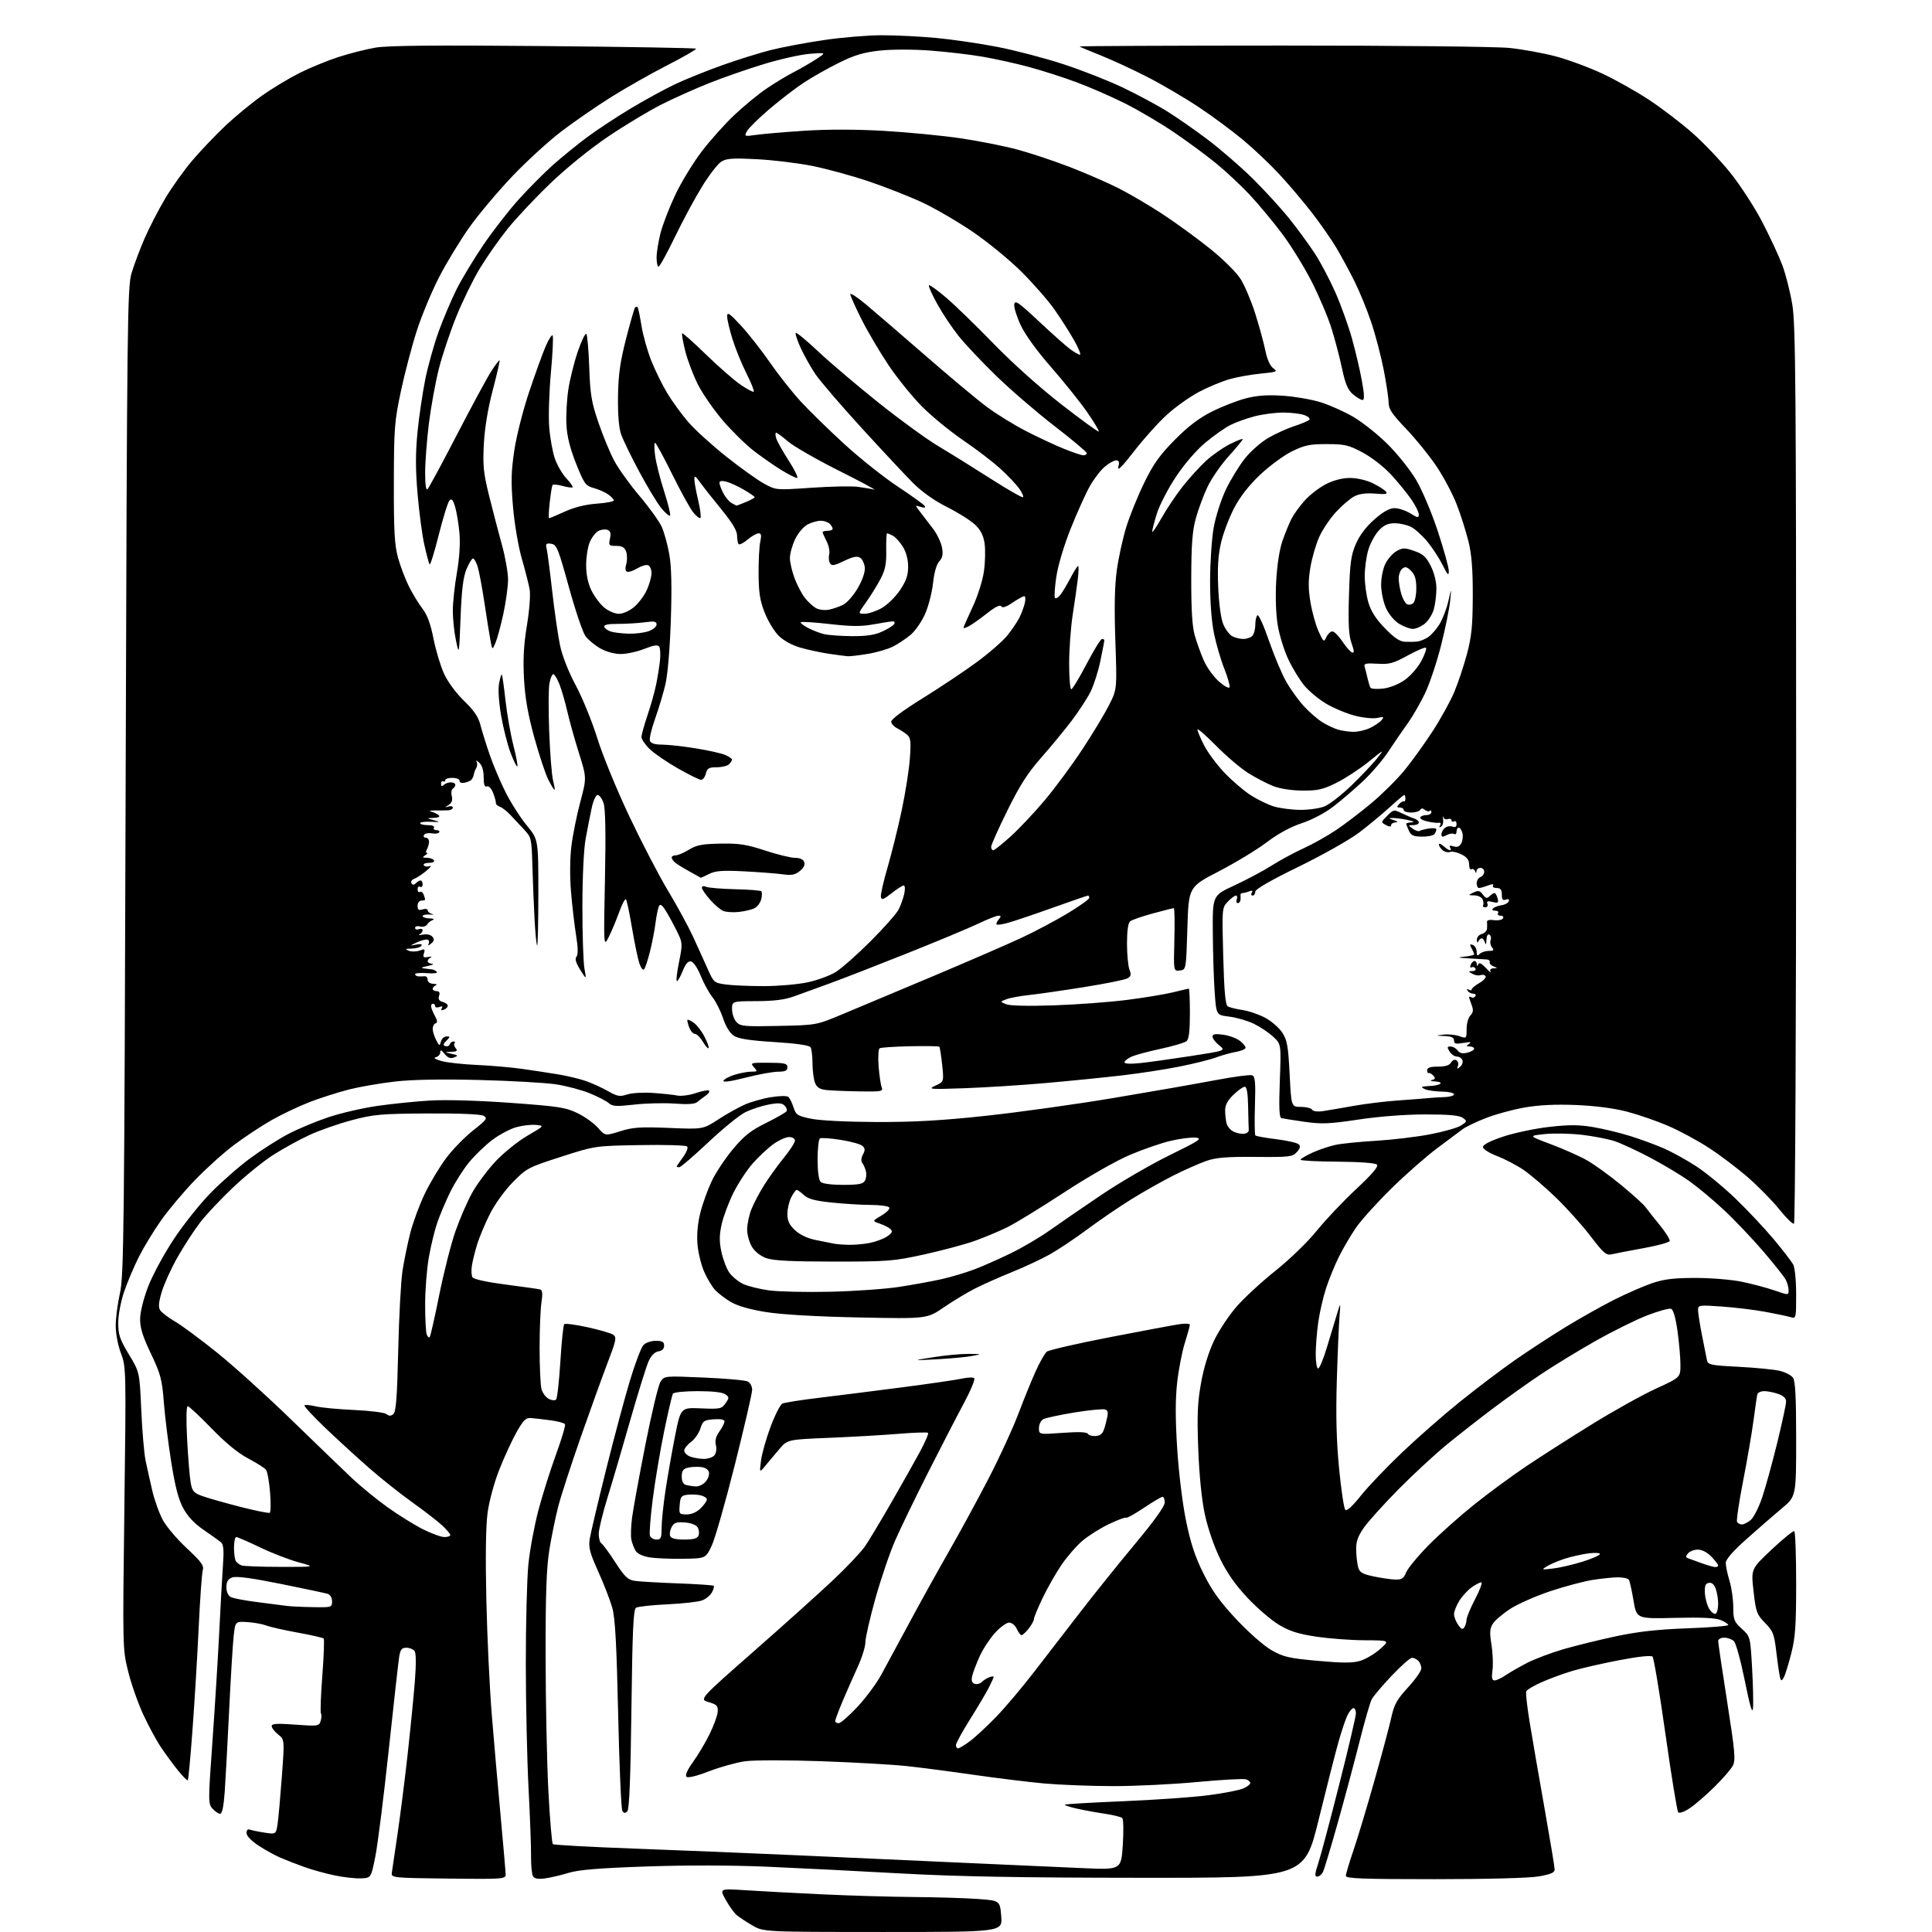 <?xml version="1.0" encoding="UTF-8" standalone="no"?>
<svg 
  version="1.1" 
  xmlns="http://www.w3.org/2000/svg" 
  xmlns:xlink="http://www.w3.org/1999/xlink" 
  xmlns:svg="http://www.w3.org/2000/svg"
  xmlns:rdf="http://www.w3.org/1999/02/22-rdf-syntax-ns#"
  xmlns:cc="http://creativecommons.org/ns#"
  xmlns:dc="http://purl.org/dc/elements/1.1/"
  viewBox="0 0 768 768"
  width="768"
  height="768"
>
<style>svg {background-color: white; }</style>"
<path stroke="none" fill="black" fill-rule="evenodd" d="M351.00,767.99C303.50,767.98 303.50,767.98 299.00,765.34C296.52,763.89 293.71,762.02 292.75,761.19C291.78,760.36 289.87,757.67 288.49,755.21C285.99,750.73 285.99,750.73 296.24,751.39C301.88,751.76 315.50,752.49 326.50,753.01C337.50,753.54 353.93,754.02 363.00,754.09C372.07,754.16 383.55,754.50 388.50,754.86C397.50,755.50 397.50,755.50 398.00,761.75C398.50,768.00 398.50,768.00 351.00,767.99zM143.50,746.68C141.30,746.78 136.57,746.25 133.00,745.50C129.43,744.75 124.03,743.26 121.00,742.17C117.97,741.08 113.71,739.43 111.53,738.49C109.34,737.55 105.40,735.38 102.78,733.66C99.89,731.77 98.00,729.79 98.00,728.66C98.00,727.48 98.51,726.98 99.37,727.31C100.13,727.60 102.77,728.14 105.24,728.51C109.74,729.19 109.74,729.19 110.37,724.84C110.71,722.45 111.47,713.98 112.06,706.01C113.12,691.51 113.12,691.51 110.56,689.47C109.15,688.34 108.00,686.85 108.00,686.15C108.00,685.16 110.09,685.03 117.39,685.57C126.38,686.23 126.81,686.17 127.46,684.14C127.83,682.97 127.88,681.62 127.58,681.14C127.28,680.65 127.53,673.87 128.13,666.07C128.73,658.28 128.97,651.64 128.66,651.33C128.35,651.02 123.69,649.96 118.30,648.98C112.91,648.00 107.30,646.73 105.84,646.16C104.38,645.59 101.01,644.98 98.36,644.81C93.53,644.50 93.53,644.50 92.87,650.50C92.51,653.80 91.71,667.08 91.08,680.00C90.46,692.92 89.67,707.44 89.33,712.25C88.92,718.05 88.31,721.00 87.51,721.00C86.85,721.00 85.49,720.10 84.49,718.99C82.74,717.05 82.73,716.13 84.45,692.24C85.42,678.63 86.63,659.17 87.14,649.00C87.64,638.83 88.31,626.85 88.62,622.38C89.06,616.24 88.87,613.98 87.85,613.11C87.11,612.47 84.03,610.26 81.00,608.19C77.30,605.67 74.63,602.84 72.85,599.55C70.92,596.01 69.61,590.94 68.05,581.08C66.87,573.61 65.55,562.94 65.12,557.37C64.42,548.33 63.87,546.26 59.98,538.07C56.66,531.08 55.64,527.78 55.70,524.20C55.74,521.49 57.10,516.06 58.92,511.36C60.65,506.88 65.21,498.45 69.05,492.64C72.89,486.82 79.51,478.51 83.77,474.17C88.02,469.83 95.10,463.63 99.50,460.39C103.91,457.15 110.68,452.83 114.57,450.79C118.45,448.75 125.65,445.75 130.56,444.11C135.48,442.47 144.22,440.45 150.00,439.62C155.78,438.78 165.22,437.82 171.00,437.48C177.26,437.10 190.16,437.48 202.95,438.40C222.13,439.79 224.94,440.23 229.63,442.52C232.51,443.93 236.14,446.54 237.71,448.32C240.56,451.56 240.56,451.56 246.53,449.69C251.60,448.10 254.53,447.90 265.98,448.37C279.46,448.93 279.46,448.93 285.48,445.02C288.79,442.86 293.54,440.20 296.04,439.10C298.53,438.00 303.26,436.66 306.54,436.14C310.11,435.57 312.88,435.55 313.45,436.09C313.97,436.59 314.87,438.46 315.45,440.25C316.41,443.21 317.03,443.61 322.50,444.73C325.99,445.44 336.85,445.98 348.50,446.02C363.39,446.06 374.51,445.43 392.00,443.54C404.93,442.15 427.65,438.98 442.50,436.49C457.35,434.01 475.52,430.83 482.88,429.43C490.25,428.03 496.93,427.14 497.74,427.45C498.95,427.92 499.15,430.08 498.86,439.42C498.66,445.70 498.74,451.07 499.03,451.36C499.32,451.65 503.08,452.33 507.40,452.86C511.71,453.40 515.71,454.31 516.29,454.89C517.04,455.64 516.81,456.55 515.51,457.98C513.82,459.86 512.57,460.01 499.09,459.89C487.59,459.79 483.44,460.14 479.50,461.50C476.75,462.46 470.94,465.03 466.60,467.21C462.25,469.39 454.74,473.62 449.90,476.62C445.06,479.61 437.15,485.01 432.30,488.62C427.46,492.23 420.71,496.74 417.30,498.65C413.89,500.56 407.16,503.70 402.35,505.64C397.54,507.58 390.97,510.50 387.76,512.12C384.54,513.74 378.90,517.14 375.21,519.67C368.50,524.26 368.50,524.26 341.50,523.71C324.48,523.36 310.84,522.57 304.59,521.58C298.20,520.56 293.22,519.14 290.59,517.60C288.34,516.27 285.51,514.13 284.30,512.83C283.09,511.54 281.12,508.26 279.92,505.55C278.72,502.84 277.52,497.89 277.25,494.55C276.94,490.66 277.36,486.14 278.42,481.99C279.32,478.42 281.35,472.80 282.92,469.50C284.48,466.20 288.28,460.50 291.34,456.82C295.83,451.45 298.41,449.41 304.51,446.40C308.69,444.33 312.36,442.23 312.67,441.73C312.98,441.22 312.62,440.21 311.87,439.47C310.82,438.44 309.35,438.35 305.55,439.07C302.83,439.59 298.70,440.94 296.37,442.06C294.04,443.19 287.39,448.59 281.59,454.06C275.79,459.53 270.58,464.00 270.02,464.00C269.46,464.00 269.00,463.86 269.00,463.69C269.00,463.53 270.13,461.86 271.50,460.00C272.91,458.08 273.63,456.23 273.14,455.74C272.66,455.26 264.22,455.01 254.39,455.19C236.50,455.50 236.50,455.50 223.00,459.85C209.93,464.06 209.32,464.38 203.81,469.99C200.55,473.32 196.67,478.72 194.70,482.65C192.82,486.42 190.58,491.75 189.72,494.50C188.87,497.25 187.91,501.07 187.60,503.00C187.29,504.93 187.39,507.07 187.84,507.77C188.31,508.52 193.72,509.69 201.07,510.64C207.91,511.52 214.06,512.39 214.74,512.58C215.63,512.83 215.77,514.24 215.24,517.71C214.83,520.35 214.50,528.58 214.50,536.00C214.50,543.42 214.84,550.72 215.26,552.22C215.68,553.72 216.97,555.45 218.12,556.06C219.27,556.68 220.59,556.81 221.05,556.34C221.50,555.88 222.27,549.10 222.75,541.27C223.23,533.45 223.92,526.74 224.29,526.38C224.65,526.01 228.85,526.57 233.62,527.61C238.39,528.65 242.98,530.00 243.83,530.62C245.18,531.60 244.90,532.94 241.57,541.62C239.49,547.05 234.64,560.49 230.79,571.48C226.95,582.47 222.93,594.84 221.87,598.98C220.81,603.12 219.24,610.77 218.39,616.00C217.22,623.24 216.86,633.36 216.89,658.50C216.91,676.65 217.40,700.72 217.99,711.98C218.58,723.24 219.38,732.74 219.78,733.07C220.18,733.41 234.90,734.22 252.50,734.86C270.10,735.51 299.35,736.71 317.50,737.53C335.65,738.35 365.12,739.68 383.00,740.49C400.88,741.30 422.29,742.26 430.59,742.62C445.68,743.28 445.68,743.28 446.33,733.43C446.68,728.01 446.60,723.20 446.13,722.73C445.67,722.27 442.64,721.50 439.39,721.02C436.15,720.55 431.11,719.63 428.18,718.98C425.26,718.33 423.05,717.61 423.29,717.38C423.52,717.15 434.02,716.53 446.61,716.01C459.20,715.49 474.46,714.41 480.53,713.61C486.60,712.81 492.79,711.60 494.28,710.92C495.78,710.24 497.00,709.29 497.00,708.81C497.00,708.33 496.28,707.66 495.39,707.32C494.51,706.98 485.84,707.45 476.14,708.36C466.44,709.28 451.30,710.02 442.50,710.01C433.70,710.00 421.32,709.52 415.00,708.95C408.68,708.37 396.07,706.82 387.00,705.51C377.93,704.20 366.00,702.64 360.50,702.05C355.00,701.45 339.70,700.58 326.50,700.11C313.21,699.64 299.71,699.64 296.26,700.12C292.82,700.59 286.37,702.38 281.91,704.09C276.83,706.05 273.46,706.86 272.87,706.27C272.28,705.68 273.25,703.50 275.49,700.41C277.45,697.71 280.41,692.73 282.07,689.35C283.74,685.96 285.19,681.97 285.30,680.46C285.47,678.10 284.99,677.58 281.72,676.62C277.94,675.50 277.94,675.50 299.72,656.36C311.70,645.84 325.90,633.08 331.28,628.00C336.66,622.92 342.33,616.91 343.89,614.64C345.44,612.36 350.08,604.65 354.19,597.50C358.31,590.35 363.43,581.27 365.57,577.32C367.71,573.37 369.22,569.89 368.92,569.59C368.62,569.29 363.46,569.45 357.44,569.95C351.42,570.46 338.97,571.17 329.76,571.55C313.01,572.24 313.01,572.24 309.76,576.08C307.97,578.19 305.46,581.18 304.19,582.71C301.88,585.50 301.88,585.50 302.53,580.50C302.89,577.75 304.61,571.72 306.34,567.09C308.08,562.47 310.18,558.35 311.00,557.95C311.82,557.55 318.35,556.52 325.50,555.66C332.65,554.80 347.50,552.93 358.50,551.50C369.50,550.07 380.30,548.49 382.50,548.00C384.70,547.50 386.85,547.45 387.28,547.88C387.71,548.31 385.79,552.90 383.01,558.08C380.23,563.26 373.86,575.60 368.85,585.49C363.85,595.38 358.01,607.44 355.88,612.27C353.75,617.11 350.21,627.50 348.00,635.37C345.80,643.23 344.00,651.10 344.00,652.85C344.00,654.61 342.60,659.07 340.89,662.77C339.19,666.47 336.49,672.60 334.89,676.39C333.30,680.18 332.00,683.66 332.00,684.14C332.00,684.61 332.62,685.00 333.39,685.00C334.15,685.00 337.49,682.09 340.81,678.54C344.14,674.99 348.40,669.25 350.29,665.79C352.18,662.33 357.23,652.98 361.52,645.00C365.80,637.02 372.92,624.20 377.33,616.50C381.73,608.80 388.83,595.75 393.10,587.50C397.37,579.25 402.64,567.77 404.82,562.00C407.00,556.23 410.11,548.58 411.74,545.00C413.36,541.42 415.33,537.97 416.12,537.32C416.90,536.67 428.11,534.09 441.02,531.59C453.93,529.09 466.41,526.75 468.75,526.40C471.09,526.04 472.99,526.14 472.99,526.62C472.98,527.10 472.08,530.37 470.98,533.87C469.88,537.37 468.51,544.47 467.93,549.65C467.20,556.24 467.20,564.07 467.95,575.78C468.55,585.35 470.06,597.63 471.46,604.50C473.29,613.44 475.05,618.79 478.39,625.50C481.78,632.32 484.95,636.73 491.46,643.69C496.37,648.94 502.37,654.21 505.43,655.96C510.17,658.67 512.30,659.17 523.79,660.21C533.75,661.11 537.69,661.11 540.70,660.21C542.86,659.56 546.40,657.47 548.57,655.56C552.50,652.08 552.50,652.08 542.50,652.03C537.00,652.01 528.32,651.36 523.21,650.59C516.03,649.51 512.66,648.44 508.35,645.85C505.29,644.01 499.66,639.17 495.85,635.10C491.02,629.96 487.69,625.17 484.89,619.38C482.52,614.49 480.05,607.23 478.90,601.78C477.67,595.98 476.71,586.28 476.32,575.91C475.82,562.51 476.04,557.47 477.44,549.71C478.52,543.67 480.46,537.39 482.64,532.84C484.56,528.85 488.61,522.75 491.66,519.28C494.70,515.81 501.67,509.40 507.14,505.04C512.74,500.56 519.85,493.67 523.43,489.24C526.92,484.91 533.97,477.46 539.09,472.69C545.62,466.59 548.08,463.68 547.34,462.94C546.71,462.31 540.44,461.85 531.64,461.78C523.59,461.73 517.00,461.38 517.00,461.01C517.00,460.64 519.14,459.37 521.75,458.18C524.36,456.99 528.52,455.60 531.00,455.08C533.48,454.57 540.67,453.85 547.00,453.48C553.33,453.10 562.95,451.96 568.38,450.93C573.82,449.90 579.41,448.31 580.80,447.39C583.24,445.80 583.27,445.67 581.48,444.36C580.13,443.38 576.01,443.00 566.56,443.00C558.56,443.01 548.27,443.80 540.00,445.04C528.35,446.79 525.40,446.91 518.50,445.92C514.10,445.29 509.98,444.63 509.35,444.46C508.52,444.23 508.35,440.11 508.75,429.61C509.29,415.07 509.29,415.07 506.12,412.12C504.38,410.49 500.92,408.17 498.42,406.96C495.93,405.76 491.55,404.48 488.69,404.13C483.50,403.50 483.50,403.50 482.86,394.50C482.50,389.55 482.16,378.86 482.11,370.74C482.00,355.98 482.00,355.98 490.65,351.99C495.40,349.79 502.09,346.23 505.50,344.07C508.92,341.91 514.65,338.82 518.24,337.19C521.84,335.56 527.64,332.30 531.14,329.95C534.64,327.60 541.01,322.73 545.30,319.14C549.58,315.55 555.49,309.66 558.43,306.05C561.36,302.45 566.36,295.50 569.54,290.60C572.72,285.71 576.57,278.73 578.09,275.10C579.61,271.47 581.88,264.68 583.13,260.00C584.98,253.08 585.41,248.80 585.45,237.00C585.49,226.47 585.02,220.53 583.76,215.33C582.80,211.39 580.70,204.75 579.09,200.58C577.49,196.41 573.82,189.51 570.95,185.25C568.07,180.99 562.63,174.29 558.86,170.36C553.42,164.69 552.00,162.58 552.00,160.14C552.00,158.45 551.14,152.62 550.08,147.18C549.03,141.74 546.79,133.19 545.11,128.18C543.44,123.17 540.42,115.80 538.42,111.79C536.42,107.78 533.18,101.80 531.22,98.50C529.26,95.20 524.87,88.90 521.46,84.50C518.05,80.10 512.25,73.25 508.57,69.29C504.89,65.32 498.38,59.15 494.10,55.59C489.83,52.02 481.87,46.14 476.41,42.51C470.96,38.89 461.77,33.51 456.00,30.55C450.23,27.59 441.90,23.75 437.50,22.00C433.10,20.25 429.34,18.67 429.15,18.48C428.96,18.29 465.18,18.12 509.65,18.11C554.85,18.10 594.69,18.52 600.00,19.06C605.23,19.60 613.55,21.11 618.50,22.43C623.45,23.75 631.77,26.83 637.00,29.28C642.23,31.72 650.61,36.45 655.64,39.77C660.67,43.10 668.39,49.00 672.79,52.88C677.20,56.76 683.98,63.88 687.86,68.72C691.74,73.55 697.41,82.28 700.46,88.12C703.50,93.97 707.12,101.74 708.50,105.39C709.87,109.05 711.67,116.19 712.50,121.27C713.78,129.22 713.99,155.20 714.00,308.19C714.00,406.92 713.62,486.12 713.14,486.42C712.66,486.71 710.07,484.20 707.39,480.84C704.70,477.48 699.13,471.79 695.02,468.19C690.91,464.60 683.87,459.26 679.38,456.34C674.90,453.41 667.53,449.44 663.02,447.51C658.50,445.57 651.14,443.04 646.65,441.87C641.54,440.54 634.03,439.57 626.50,439.26C618.34,438.93 611.77,439.25 605.99,440.26C601.31,441.08 594.33,442.99 590.49,444.51C586.65,446.03 582.55,448.00 581.39,448.89C580.22,449.77 575.72,453.14 571.39,456.37C567.05,459.59 558.85,466.79 553.17,472.37C547.48,477.94 541.13,484.98 539.05,488.00C536.97,491.02 533.93,496.20 532.28,499.50C530.63,502.80 528.32,508.43 527.16,512.00C525.99,515.58 524.59,521.65 524.04,525.50C523.49,529.35 523.03,535.09 523.02,538.25C523.01,541.41 523.44,544.00 523.97,544.00C524.50,544.00 526.05,540.29 527.42,535.75C528.79,531.21 530.59,525.25 531.43,522.50C532.94,517.50 532.94,517.50 532.46,523.50C532.20,526.80 531.72,538.27 531.40,549.00C530.99,562.81 531.26,572.98 532.32,583.86C533.14,592.30 534.25,599.65 534.77,600.17C535.38,600.78 537.61,598.76 540.91,594.61C543.76,591.03 551.13,583.30 557.30,577.42C563.46,571.55 573.90,562.40 580.50,557.09C587.10,551.79 596.86,544.40 602.20,540.68C607.53,536.96 616.61,531.04 622.37,527.51C628.13,523.99 636.87,519.08 641.79,516.60C646.72,514.13 653.49,511.18 656.84,510.05C661.53,508.47 665.49,508.00 674.01,508.00C680.10,508.00 688.40,508.68 692.44,509.52C696.49,510.36 702.32,511.91 705.40,512.97C710.98,514.89 711.00,514.89 711.00,512.88C711.00,511.77 710.48,509.89 709.85,508.68C709.21,507.48 705.16,502.38 700.84,497.34C696.52,492.31 689.53,484.95 685.29,481.00C681.06,477.05 674.88,471.88 671.55,469.51C668.22,467.15 661.23,462.95 656.00,460.19C650.77,457.43 644.40,454.48 641.83,453.62C639.25,452.77 633.40,451.64 628.83,451.10C624.25,450.57 617.59,450.44 614.02,450.82C607.55,451.50 607.55,451.50 616.52,454.86C621.46,456.71 627.90,459.58 630.83,461.23C633.75,462.88 639.86,467.29 644.39,471.03C648.93,474.76 653.28,478.70 654.07,479.78C654.86,480.86 657.43,484.11 659.79,487.01C662.15,489.90 663.92,492.74 663.73,493.31C663.54,493.88 658.91,495.16 653.44,496.14C647.97,497.13 642.32,498.22 640.87,498.56C638.50,499.13 637.64,498.41 632.23,491.34C628.93,487.03 622.69,480.09 618.37,475.93C614.04,471.77 608.31,466.87 605.63,465.05C602.96,463.23 598.23,460.76 595.13,459.56C591.91,458.31 589.50,456.76 589.50,455.94C589.50,455.03 592.44,453.52 597.50,451.83C601.90,450.36 610.09,448.62 615.70,447.98C623.61,447.07 627.53,447.07 633.20,448.02C637.21,448.68 643.95,450.31 648.16,451.63C652.37,452.95 658.41,455.18 661.58,456.58C664.76,457.98 670.42,461.12 674.18,463.55C677.94,465.98 684.90,471.69 689.65,476.23C694.40,480.78 701.29,488.10 704.98,492.50C708.66,496.90 712.19,501.48 712.84,502.68C713.49,503.91 714.00,509.10 714.00,514.55C714.00,524.12 713.97,524.23 711.75,523.57C710.51,523.20 706.00,522.26 701.73,521.47C697.46,520.68 689.69,519.74 684.48,519.37C675.39,518.73 675.00,518.79 675.00,520.75C675.00,521.87 675.69,526.32 676.54,530.64C677.39,534.96 678.28,539.44 678.52,540.60C678.93,542.54 679.84,542.74 691.23,543.33C697.98,543.69 705.29,544.40 707.47,544.93C709.66,545.46 712.02,546.68 712.72,547.64C713.67,548.93 714.00,555.25 714.00,572.11C714.00,594.85 714.00,594.85 708.25,599.65C705.09,602.29 698.79,607.76 694.25,611.82C688.72,616.76 686.00,619.90 686.01,621.34C686.02,622.53 686.69,625.71 687.51,628.41C688.33,631.11 689.00,635.80 689.00,638.84C689.00,643.83 689.32,644.65 692.39,647.46C695.77,650.56 695.77,650.56 696.48,663.03C696.87,669.89 697.03,677.08 696.84,679.00C696.60,681.49 695.66,678.36 693.60,668.17C692.01,660.29 690.06,653.20 689.28,652.42C688.50,651.64 686.76,651.00 685.43,651.00C684.07,651.00 683.00,651.59 683.00,652.34C683.00,653.07 684.61,663.95 686.58,676.51C689.68,696.28 689.98,699.68 688.83,701.88C688.10,703.28 684.80,707.09 681.50,710.34C678.20,713.59 673.79,717.39 671.71,718.79C669.52,720.25 667.58,720.94 667.11,720.41C666.67,719.91 664.40,706.00 662.07,689.50C659.74,673.00 657.42,659.07 656.92,658.55C656.35,657.96 651.44,658.47 643.75,659.94C637.01,661.22 628.58,663.15 625.00,664.23C621.42,665.30 615.94,667.31 612.82,668.70C609.69,670.08 606.93,671.73 606.69,672.36C606.45,672.99 607.06,678.45 608.05,684.50C609.03,690.55 611.67,705.85 613.92,718.50C616.16,731.15 618.00,742.24 618.00,743.15C618.00,744.39 616.44,745.07 611.67,745.90C607.86,746.56 591.30,747.00 570.17,747.00C541.81,747.00 535.00,746.75 535.00,745.69C535.00,744.97 536.37,740.35 538.05,735.44C539.73,730.52 543.51,717.95 546.45,707.50C549.40,697.05 552.40,685.80 553.12,682.51C554.20,677.56 555.34,675.52 559.71,670.77C562.62,667.61 565.00,664.20 565.00,663.21C565.00,662.21 564.46,660.86 563.80,660.20C563.14,659.54 562.01,659.00 561.28,659.00C560.56,659.00 556.94,662.20 553.23,666.11C549.53,670.02 545.96,674.22 545.30,675.45C544.65,676.67 542.48,684.16 540.49,692.09C538.49,700.01 534.59,714.60 531.81,724.50C529.03,734.40 526.35,743.29 525.85,744.25C525.34,745.21 524.33,746.00 523.60,746.00C522.55,746.00 522.64,744.87 524.05,740.60C525.03,737.63 528.79,723.50 532.41,709.19C536.04,694.88 539.00,682.23 539.00,681.08C539.00,679.94 538.56,679.00 538.03,679.00C537.49,679.00 536.43,680.24 535.68,681.75C534.93,683.26 533.29,688.10 532.05,692.50C530.81,696.90 527.26,710.85 524.15,723.50C518.50,746.50 518.50,746.50 453.50,746.45C405.61,746.42 380.47,745.96 358.00,744.72C341.23,743.78 317.38,742.58 305.00,742.05C291.13,741.44 272.72,741.41 257.00,741.95C238.09,742.60 230.08,743.26 226.00,744.50C222.97,745.42 218.76,746.41 216.63,746.70C213.97,747.07 212.49,746.80 211.89,745.87C211.42,745.11 211.06,741.58 211.10,738.00C211.15,734.42 210.70,722.27 210.11,711.00C209.52,699.73 209.03,677.39 209.02,661.36C209.01,645.33 209.47,627.55 210.04,621.86C210.61,616.16 212.40,606.51 214.01,600.40C215.63,594.30 218.78,584.29 221.03,578.15C223.28,572.02 224.88,566.61 224.58,566.13C224.28,565.65 221.67,564.95 218.77,564.58C215.87,564.20 212.40,563.80 211.06,563.70C209.05,563.53 208.04,564.52 205.36,569.27C203.56,572.45 200.48,579.12 198.52,584.09C196.46,589.29 194.47,596.63 193.83,601.32C193.11,606.63 192.94,618.80 193.33,636.00C193.66,650.58 194.63,671.05 195.48,681.50C196.33,691.95 197.92,710.15 199.01,721.95C200.10,733.74 201.00,744.22 201.00,745.22C201.00,746.93 199.69,747.02 178.25,746.77C156.16,746.51 155.51,746.44 155.75,744.50C155.89,743.40 156.88,736.65 157.96,729.50C159.03,722.35 160.83,708.17 161.97,698.00C163.10,687.83 164.42,674.55 164.90,668.50C165.46,661.32 165.41,657.07 164.76,656.25C164.21,655.56 162.74,655.00 161.51,655.00C159.68,655.00 159.14,655.70 158.66,658.75C158.34,660.81 156.46,677.58 154.49,696.00C152.52,714.42 150.14,733.33 149.20,738.00C147.50,746.50 147.50,746.50 143.50,746.68zM249.36,720.04C248.51,720.89 248.01,720.84 247.39,719.84C246.93,719.10 246.18,701.85 245.73,681.50C245.10,653.31 244.54,643.21 243.38,639.08C242.53,636.10 240.03,629.63 237.81,624.71C234.41,617.16 233.89,615.11 234.44,611.67C234.80,609.42 237.74,596.98 240.97,584.04C244.20,571.09 248.49,555.10 250.50,548.50C252.51,541.90 254.86,535.71 255.73,534.75C256.64,533.75 258.74,533.00 260.65,533.00C263.29,533.00 264.00,533.41 264.00,534.93C264.00,536.17 263.20,536.98 261.75,537.18C260.33,537.38 258.91,538.78 257.88,541.00C256.99,542.92 253.69,553.50 250.55,564.50C247.42,575.50 243.31,589.48 241.42,595.57C239.54,601.66 238.00,608.05 238.00,609.76C238.00,611.48 238.49,613.19 239.10,613.56C239.70,613.93 242.19,617.32 244.62,621.08C248.30,626.77 249.59,628.00 252.27,628.41C254.05,628.68 261.75,629.13 269.38,629.41C277.01,629.69 283.46,630.13 283.71,630.38C283.96,630.63 283.65,631.79 283.02,632.96C282.39,634.14 280.67,635.57 279.19,636.16C277.71,636.74 271.48,637.46 265.34,637.74C259.20,638.03 253.58,638.64 252.84,639.10C251.77,639.76 251.40,647.90 251.00,679.41C250.65,706.97 250.16,719.25 249.36,720.04zM74.65,707.68C74.42,707.92 72.67,706.17 70.77,703.80C68.87,701.44 65.85,697.33 64.06,694.67C62.26,692.02 59.09,686.17 57.00,681.67C54.91,677.18 52.19,669.45 50.96,664.50C48.73,655.53 48.73,655.31 49.44,599.47C50.15,544.27 50.13,543.36 48.08,537.97C46.89,534.84 46.00,530.15 46.00,527.00C46.00,523.98 46.76,518.12 47.69,514.00C49.22,507.16 49.42,489.27 49.95,310.50C50.49,126.92 50.64,114.12 52.30,108.57C53.27,105.31 55.58,99.15 57.43,94.88C59.29,90.60 62.98,83.42 65.65,78.93C68.32,74.43 73.24,67.54 76.59,63.63C79.94,59.71 85.88,53.49 89.80,49.80C93.72,46.12 100.21,40.79 104.22,37.96C108.22,35.13 114.88,31.12 119.00,29.05C123.12,26.98 130.10,24.11 134.50,22.68C138.90,21.25 145.57,19.56 149.32,18.92C154.21,18.10 173.15,17.92 216.17,18.31C249.18,18.61 276.41,19.08 276.68,19.35C276.95,19.62 271.84,22.56 265.33,25.90C258.83,29.23 248.78,34.93 243.00,38.55C237.22,42.17 228.35,48.28 223.28,52.14C218.20,55.99 209.39,64.05 203.69,70.03C197.99,76.02 190.35,85.10 186.70,90.21C183.06,95.32 177.63,104.22 174.64,110.00C171.65,115.78 167.59,125.52 165.63,131.65C163.66,137.79 160.83,148.59 159.33,155.65C156.82,167.50 156.60,170.33 156.56,192.00C156.53,211.21 156.83,216.64 158.23,221.73C159.18,225.16 161.15,230.34 162.61,233.23C164.07,236.13 166.48,240.07 167.97,242.00C169.85,244.43 171.18,248.07 172.33,253.89C173.24,258.50 175.12,264.77 176.51,267.81C178.00,271.05 181.30,275.53 184.46,278.59C188.41,282.41 190.18,285.02 190.97,288.17C191.58,290.55 193.23,295.88 194.65,300.00C196.07,304.12 198.93,310.88 201.01,315.00C203.08,319.12 206.85,325.02 209.39,328.10C214.00,333.70 214.00,333.70 214.00,355.02C214.00,366.74 213.78,376.11 213.51,375.84C213.23,375.57 212.77,370.65 212.47,364.92C212.17,359.19 211.79,349.64 211.62,343.70C211.31,333.24 211.20,332.80 208.27,329.70C206.60,327.94 204.17,325.34 202.87,323.93C201.56,322.51 199.71,321.06 198.74,320.70C197.77,320.35 197.05,319.71 197.13,319.28C197.22,318.85 196.74,317.06 196.07,315.31C195.34,313.41 194.33,312.32 193.56,312.62C192.64,312.97 192.27,311.94 192.27,308.98C192.27,306.31 191.64,304.25 190.50,303.17C189.52,302.25 189.03,302.06 189.42,302.75C189.80,303.44 189.77,304.56 189.34,305.25C188.91,305.94 188.46,307.12 188.35,307.88C188.23,308.64 187.77,309.61 187.32,310.05C186.87,310.48 185.60,310.98 184.50,311.17C183.40,311.35 182.59,311.01 182.70,310.40C182.81,309.80 181.57,309.26 179.95,309.22C178.33,309.17 177.00,309.58 177.00,310.13C177.00,310.67 176.62,310.89 176.17,310.60C175.71,310.32 175.33,310.76 175.33,311.58C175.33,312.60 175.66,312.74 176.37,312.03C176.93,311.47 178.21,311.00 179.20,311.00C180.19,311.00 181.00,311.42 181.00,311.94C181.00,312.46 180.55,313.16 180.00,313.50C179.44,313.84 179.26,315.18 179.58,316.46C179.99,318.10 179.61,319.16 178.33,319.98C176.72,321.01 176.71,321.09 178.25,320.61C179.21,320.31 180.00,320.50 180.00,321.03C180.00,321.56 179.21,322.05 178.25,322.10C177.29,322.16 174.93,322.19 173.00,322.17C170.94,322.15 170.32,322.35 171.50,322.66C172.60,322.96 173.93,323.60 174.45,324.10C175.03,324.65 174.24,325.05 172.45,325.12C169.50,325.24 169.50,325.24 172.50,326.06C175.20,326.81 175.07,326.87 171.25,326.67C168.91,326.55 167.00,326.80 167.00,327.22C167.00,327.65 168.38,328.00 170.06,328.00C171.84,328.00 172.86,328.42 172.50,329.00C172.16,329.55 172.61,330.00 173.50,330.00C174.39,330.00 174.88,330.39 174.58,330.87C174.29,331.34 172.96,331.52 171.64,331.27C170.32,331.02 168.93,331.30 168.56,331.91C168.19,332.51 168.51,333.00 169.27,333.00C170.04,333.00 170.61,333.80 170.54,334.77C170.46,335.74 170.06,337.09 169.64,337.77C169.22,338.45 169.25,339.01 169.69,339.02C170.14,339.02 169.82,339.47 169.00,340.00C167.78,340.79 167.91,340.97 169.69,340.98C170.90,340.99 172.16,341.45 172.50,342.00C172.85,342.57 171.99,343.00 170.50,343.00C169.06,343.00 168.15,343.43 168.47,343.96C168.80,344.48 169.84,344.63 170.78,344.28C171.73,343.93 171.15,344.77 169.50,346.15C167.85,347.53 165.68,348.96 164.69,349.32C163.69,349.69 163.18,350.48 163.55,351.08C164.04,351.87 164.53,351.87 165.31,351.09C165.91,350.49 166.76,350.00 167.20,350.00C167.64,350.00 168.00,350.70 168.00,351.56C168.00,352.42 167.55,352.84 167.00,352.50C166.45,352.16 166.00,352.61 166.00,353.50C166.00,354.39 166.40,354.87 166.90,354.56C167.39,354.26 168.06,354.72 168.40,355.59C168.73,356.45 169.00,357.35 169.00,357.58C169.00,357.81 168.32,358.00 167.50,358.00C166.65,358.00 166.00,358.90 166.00,360.07C166.00,361.68 166.44,362.00 168.00,361.50C169.10,361.15 170.00,361.31 170.00,361.86C170.00,362.41 170.79,363.06 171.75,363.30C172.71,363.54 172.26,363.65 170.75,363.54C169.24,363.43 168.00,363.72 168.00,364.17C168.00,364.63 169.24,365.04 170.75,365.08C172.35,365.12 172.87,365.40 172.00,365.73C171.18,366.04 170.16,366.86 169.75,367.55C169.34,368.25 168.10,368.58 167.00,368.29C165.90,368.00 165.00,368.26 165.00,368.85C165.00,369.45 165.68,369.68 166.50,369.36C167.32,369.05 168.00,369.25 168.00,369.81C168.00,370.37 167.44,371.10 166.75,371.42C166.06,371.75 166.69,371.79 168.14,371.52C169.69,371.22 171.24,371.58 171.90,372.38C172.76,373.41 172.62,374.06 171.32,375.12C170.37,375.89 169.93,375.98 170.32,375.32C170.71,374.67 170.62,373.88 170.12,373.57C169.62,373.26 167.70,373.70 165.85,374.55C162.76,375.98 162.72,376.05 165.33,375.51C167.17,375.13 167.94,375.29 167.52,375.96C167.17,376.53 165.45,377.03 163.69,377.07C161.07,377.13 160.86,377.28 162.50,377.94C163.60,378.37 165.54,378.34 166.82,377.86C168.82,377.12 169.05,377.26 168.53,378.92C168.03,380.49 168.33,380.76 170.21,380.41C171.47,380.17 171.94,380.25 171.25,380.57C170.56,380.90 170.00,381.58 170.00,382.08C170.00,382.59 170.79,383.06 171.75,383.13C172.71,383.20 171.93,383.59 170.00,384.00C167.38,384.55 167.07,384.80 168.75,384.99C169.99,385.13 171.41,385.31 171.92,385.38C172.42,385.44 173.21,385.89 173.67,386.36C174.13,386.83 172.38,387.05 169.75,386.85C167.14,386.65 165.00,386.83 165.00,387.24C165.00,387.66 165.56,388.05 166.25,388.12C166.94,388.18 168.06,388.16 168.75,388.07C169.44,387.99 170.00,388.61 170.00,389.46C170.00,390.37 170.92,391.03 172.25,391.08C173.49,391.12 173.94,391.38 173.25,391.66C172.56,391.94 172.00,392.58 172.00,393.08C172.00,393.59 172.71,394.00 173.57,394.00C174.65,394.00 174.95,394.59 174.54,395.88C174.12,397.21 174.53,397.90 175.97,398.28C177.09,398.57 178.00,399.26 178.00,399.80C178.00,400.34 177.30,401.05 176.45,401.38C175.43,401.77 175.14,401.58 175.61,400.82C176.09,400.04 175.78,399.87 174.66,400.30C173.75,400.65 173.00,400.50 173.00,399.97C173.00,399.44 172.59,399.00 172.09,399.00C171.59,399.00 171.27,399.56 171.39,400.25C171.50,400.94 172.20,402.60 172.94,403.95C173.91,405.73 173.97,406.51 173.14,406.79C172.51,407.00 172.00,407.98 172.00,408.97C172.00,409.96 172.62,411.96 173.37,413.42C174.66,415.89 174.78,415.93 175.28,414.03C175.57,412.92 176.56,412.00 177.48,412.00C179.02,412.00 179.01,412.13 177.44,413.71C176.11,415.03 176.03,415.51 177.07,415.86C177.80,416.10 178.57,415.78 178.78,415.15C178.99,414.52 179.65,414.00 180.25,414.00C180.85,414.00 181.04,414.30 180.68,414.66C180.31,415.02 180.52,415.92 181.13,416.66C182.02,417.72 181.66,418.02 179.37,418.12C176.50,418.24 176.50,418.24 179.50,418.90C182.16,419.48 182.28,419.64 180.51,420.34C179.05,420.91 178.05,420.54 176.76,418.95C175.45,417.34 175.00,417.17 175.00,418.32C175.00,419.16 174.21,420.03 173.25,420.25C172.15,420.51 172.99,421.07 175.50,421.78C177.70,422.39 184.00,423.09 189.50,423.33C195.00,423.57 203.10,424.27 207.50,424.89C211.90,425.51 218.43,426.51 222.00,427.10C225.57,427.70 230.53,428.89 233.00,429.76C235.47,430.63 239.40,432.43 241.73,433.76C245.40,435.85 246.41,436.02 249.29,435.07C251.12,434.46 255.74,434.19 259.56,434.46C263.38,434.72 267.75,435.19 269.29,435.50C270.82,435.80 274.14,435.35 276.67,434.49C279.20,433.64 281.54,433.21 281.88,433.55C282.22,433.89 281.60,434.79 280.50,435.55C279.40,436.31 277.89,437.46 277.15,438.10C276.23,438.89 273.33,439.09 268.23,438.70C264.06,438.39 256.85,438.56 252.19,439.09C245.05,439.90 243.45,439.81 242.03,438.53C241.10,437.69 237.66,435.91 234.39,434.58C231.12,433.25 225.09,431.66 220.97,431.03C216.86,430.41 203.15,429.64 190.50,429.31C175.33,428.93 163.93,429.14 157.00,429.93C151.22,430.59 143.05,432.00 138.84,433.06C134.63,434.13 127.64,436.35 123.31,438.00C118.98,439.66 112.07,442.93 107.94,445.28C103.82,447.63 97.06,452.10 92.92,455.22C88.77,458.34 81.77,464.66 77.35,469.26C72.93,473.86 66.95,480.97 64.07,485.06C61.18,489.15 57.22,495.65 55.27,499.50C53.31,503.35 50.66,509.62 49.36,513.43C48.00,517.41 47.00,522.70 47.00,525.87C47.00,530.58 47.61,532.40 51.24,538.40C55.48,545.42 55.48,545.42 56.15,560.46C56.52,568.73 57.29,577.75 57.85,580.50C58.42,583.25 59.62,588.65 60.52,592.50C61.42,596.35 63.32,601.65 64.75,604.27C66.17,606.89 70.47,611.94 74.29,615.49C80.07,620.87 81.14,622.34 80.60,624.23C80.24,625.48 79.51,635.73 78.98,647.00C78.45,658.27 77.35,676.45 76.54,687.38C75.74,698.31 74.88,707.45 74.65,707.68zM380.85,695.00C381.32,695.00 383.45,693.70 385.60,692.11C387.74,690.52 392.47,686.13 396.10,682.36C399.73,678.59 406.51,670.55 411.16,664.50C415.82,658.45 424.15,647.65 429.68,640.50C435.20,633.35 444.96,621.22 451.36,613.54C458.77,604.66 463.00,598.75 463.00,597.29C463.00,596.03 462.61,595.00 462.13,595.00C461.66,595.00 458.31,596.98 454.70,599.40C451.09,601.82 447.92,603.58 447.65,603.31C447.38,603.04 444.31,604.18 440.83,605.85C437.35,607.51 432.57,610.52 430.21,612.55C427.85,614.57 424.12,618.87 421.92,622.12C419.72,625.36 416.36,631.26 414.46,635.23C412.56,639.20 411.00,642.96 411.00,643.59C411.00,644.22 410.07,645.92 408.93,647.37C407.79,648.81 406.51,650.00 406.09,650.00C405.67,650.00 404.81,648.88 404.18,647.50C403.55,646.11 402.20,645.00 401.14,645.00C400.09,645.00 397.55,646.86 395.50,649.13C393.45,651.40 390.73,655.56 389.45,658.38C388.17,661.20 386.84,664.68 386.49,666.11C386.03,667.98 386.30,668.90 387.40,669.32C388.25,669.65 389.52,669.35 390.22,668.65C390.92,667.96 392.29,667.09 393.25,666.73C394.21,666.36 395.00,666.29 395.00,666.57C395.00,666.85 394.13,668.79 393.06,670.88C392.00,672.97 388.62,678.66 385.56,683.53C382.50,688.41 380.00,692.98 380.00,693.70C380.00,694.41 380.38,695.00 380.85,695.00zM594.12,667.99C594.88,667.99 596.85,667.07 598.50,665.94C600.15,664.82 604.01,662.60 607.07,661.02C610.13,659.44 616.66,656.99 621.57,655.56C626.48,654.14 635.90,651.82 642.50,650.42C651.19,648.58 658.98,647.71 670.75,647.28C679.69,646.96 687.00,646.37 687.00,645.97C687.00,645.57 685.65,644.68 684.01,644.00C681.92,643.14 676.39,642.87 665.79,643.13C650.57,643.50 650.57,643.50 649.35,636.27C648.68,632.29 647.86,628.58 647.51,628.02C647.16,627.46 645.22,627.00 643.19,627.01C641.16,627.01 636.58,627.49 633.00,628.06C629.42,628.63 621.88,630.65 616.24,632.53C610.60,634.41 603.53,637.52 600.54,639.43C597.55,641.34 594.39,644.00 593.51,645.34C592.20,647.35 592.09,648.81 592.88,653.75C593.41,657.04 593.60,661.59 593.29,663.87C592.87,666.99 593.08,668.00 594.12,667.99zM709.10,666.78C708.28,668.23 708.06,668.27 707.65,667.00C707.38,666.17 706.72,661.74 706.17,657.14C705.28,649.52 704.87,648.45 701.63,645.14C698.34,641.77 698.00,640.83 697.07,632.59C696.05,623.68 696.05,623.68 704.28,615.95C708.80,611.70 712.84,608.42 713.25,608.67C713.66,608.92 714.00,618.24 714.00,629.40C714.00,646.29 713.67,650.96 712.03,657.37C710.95,661.60 709.63,665.83 709.10,666.78zM582.11,646.85C582.58,646.11 582.98,644.75 582.98,643.82C582.99,642.90 584.54,639.19 586.43,635.57C588.31,631.96 589.39,629.00 588.83,629.00C588.27,629.00 586.53,629.91 584.97,631.02C583.42,632.13 581.21,634.54 580.07,636.39C578.93,638.23 578.00,640.60 578.00,641.65C578.00,642.70 578.73,644.60 579.63,645.88C580.90,647.70 581.44,647.91 582.11,646.85zM682.04,641.47C682.57,641.15 683.00,639.36 683.00,637.51C683.00,635.65 682.55,632.94 682.00,631.49C681.34,629.75 680.40,628.98 679.25,629.22C677.89,629.50 677.55,630.45 677.74,633.45C677.87,635.57 678.68,638.38 679.53,639.69C680.39,641.00 681.52,641.80 682.04,641.47zM124.25,638.86C131.83,639.00 132.00,638.95 132.00,636.57C132.00,635.13 131.29,633.91 130.25,633.58C129.29,633.28 120.87,631.49 111.55,629.61C99.80,627.24 93.90,626.47 92.30,627.07C90.61,627.72 90.00,628.74 90.00,630.94C90.00,632.77 90.68,634.29 91.75,634.85C92.71,635.36 97.55,636.28 102.50,636.89C107.45,637.50 112.62,638.17 114.00,638.37C115.38,638.57 119.99,638.79 124.25,638.86zM554.63,627.90C557.20,627.98 557.98,627.47 559.00,625.00C559.68,623.36 563.68,618.52 567.88,614.25C572.08,609.99 580.15,602.79 585.80,598.25C591.45,593.71 600.89,586.76 606.78,582.81C612.68,578.85 624.51,571.30 633.07,566.02C641.63,560.74 652.99,554.42 658.32,551.98C668.00,547.54 668.00,547.54 668.00,542.52C668.00,539.76 667.48,533.74 666.84,529.16C666.09,523.79 665.17,520.62 664.27,520.27C663.50,519.98 659.19,521.17 654.69,522.92C650.18,524.67 640.88,529.29 634.00,533.19C627.12,537.10 617.45,543.00 612.50,546.32C607.55,549.63 599.00,555.73 593.50,559.87C588.00,564.00 579.67,570.52 575.00,574.35C570.33,578.18 561.69,586.18 555.81,592.13C549.94,598.08 543.75,604.96 542.06,607.41C539.73,610.80 539.02,612.89 539.10,616.18C539.15,618.56 539.51,621.62 539.89,623.00C540.46,625.06 541.53,625.70 546.04,626.65C549.04,627.29 552.91,627.85 554.63,627.90zM617.50,623.49C620.25,623.15 625.54,621.91 629.25,620.74C632.96,619.57 636.00,618.22 636.00,617.74C636.00,617.27 633.86,617.17 631.25,617.52C628.64,617.87 624.48,618.82 622.00,619.62C619.52,620.42 616.38,621.75 615.00,622.58C612.61,624.03 612.71,624.07 617.50,623.49zM111.50,622.86C125.50,622.88 125.50,622.88 118.73,621.05C115.00,620.05 108.09,617.38 103.38,615.11C98.67,612.85 94.40,611.00 93.90,611.00C93.41,611.00 93.01,612.91 93.02,615.25C93.02,617.59 93.36,620.00 93.77,620.60C94.17,621.21 95.17,621.96 96.00,622.27C96.83,622.59 103.80,622.85 111.50,622.86zM681.75,622.93C682.44,622.97 683.00,622.69 683.00,622.30C683.00,621.92 681.79,620.35 680.31,618.80C678.67,617.09 676.58,616.00 674.94,616.00C673.46,616.00 671.69,616.67 671.01,617.49C670.02,618.68 670.05,619.08 671.14,619.48C671.89,619.75 674.30,620.62 676.50,621.42C678.70,622.21 681.06,622.89 681.75,622.93zM271.50,619.64C266.55,619.72 260.54,619.46 258.13,619.06C255.45,618.61 253.33,617.60 252.63,616.42C252.01,615.36 251.26,613.38 250.97,612.00C250.68,610.62 250.82,606.66 251.27,603.20C251.73,599.73 254.10,586.71 256.56,574.26C259.01,561.81 261.71,550.56 262.56,549.27C264.10,546.92 264.10,546.92 279.80,547.60C288.43,547.97 296.29,548.67 297.25,549.17C298.21,549.67 299.00,551.14 299.00,552.45C299.00,553.76 295.91,567.13 292.14,582.16C288.36,597.20 284.20,611.75 282.89,614.50C280.50,619.50 280.50,619.50 271.50,619.64zM260.97,612.00C262.72,612.00 263.00,611.36 263.00,607.38C263.00,604.84 263.68,598.20 264.52,592.63C265.36,587.06 267.06,577.33 268.31,571.00C270.59,559.50 270.59,559.50 278.67,559.85C286.21,560.17 286.86,560.04 288.39,557.85C289.92,555.66 289.92,555.41 288.33,554.25C287.25,553.46 283.19,553.00 277.37,553.00C272.27,553.00 267.84,553.45 267.50,554.00C267.16,554.55 265.58,561.31 264.00,569.02C262.41,576.73 260.37,588.88 259.46,596.04C258.55,603.19 258.06,609.71 258.37,610.52C258.68,611.33 259.85,612.00 260.97,612.00zM272.00,612.00C275.76,612.00 277.22,611.58 277.69,610.36C278.04,609.46 277.86,608.00 277.31,607.11C276.71,606.16 274.62,605.37 272.21,605.20C268.89,604.95 267.92,605.29 266.99,607.02C266.36,608.20 266.09,609.80 266.39,610.58C266.76,611.55 268.55,612.00 272.00,612.00zM176.66,611.00C177.95,611.00 179.00,610.64 179.00,610.20C179.00,609.75 177.54,608.03 175.75,606.36C173.96,604.69 168.67,600.60 163.99,597.27C159.32,593.94 151.59,587.81 146.82,583.64C142.05,579.47 134.18,572.26 129.32,567.63C124.47,562.99 120.74,558.95 121.03,558.65C121.32,558.35 123.34,558.53 125.53,559.05C127.71,559.57 134.63,560.22 140.90,560.50C147.18,560.78 152.91,561.51 153.65,562.13C154.65,562.95 155.36,562.95 156.37,562.11C157.43,561.23 157.86,555.49 158.30,536.74C158.61,523.41 159.37,509.19 160.00,505.16C160.62,501.12 162.01,494.37 163.08,490.16C164.15,485.94 166.75,478.90 168.87,474.50C170.98,470.10 174.84,463.69 177.44,460.25C180.04,456.81 184.85,451.89 188.13,449.32C193.41,445.17 193.89,444.51 192.30,443.57C191.17,442.90 182.87,442.55 170.00,442.62C151.46,442.73 148.58,442.98 139.88,445.28C134.59,446.68 126.94,449.36 122.88,451.24C118.82,453.12 112.34,456.70 108.48,459.18C104.61,461.66 97.49,467.45 92.63,472.04C87.78,476.64 81.90,482.89 79.55,485.95C77.21,489.00 73.24,495.10 70.72,499.50C68.21,503.90 65.35,510.12 64.37,513.32C63.07,517.58 62.88,519.58 63.65,520.81C64.23,521.73 66.91,523.77 69.60,525.34C72.30,526.91 79.89,532.54 86.48,537.85C93.07,543.16 106.35,555.16 115.98,564.53C125.62,573.89 136.35,584.24 139.83,587.53C143.31,590.81 149.73,596.06 154.09,599.18C158.46,602.30 164.80,606.24 168.18,607.93C171.55,609.62 175.37,611.00 176.66,611.00zM692.45,606.00C693.18,606.00 694.74,605.21 695.91,604.25C697.09,603.29 699.15,599.24 700.49,595.25C701.84,591.26 704.52,581.50 706.47,573.56C708.41,565.62 710.00,558.24 710.00,557.16C710.00,555.86 708.94,554.83 706.85,554.10C705.12,553.49 702.63,553.00 701.32,553.00C700.01,553.00 698.78,553.56 698.59,554.25C698.40,554.94 697.71,559.55 697.07,564.50C696.42,569.45 694.55,580.37 692.90,588.78C691.26,597.18 690.19,604.49 690.52,605.03C690.85,605.56 691.72,606.00 692.45,606.00zM107.23,601.36C107.64,601.11 107.69,597.44 107.35,593.20C107.01,588.97 106.28,584.93 105.73,584.24C105.18,583.54 101.98,581.52 98.62,579.74C94.60,577.62 89.59,573.50 84.03,567.75C79.38,562.94 75.14,559.00 74.63,559.00C74.06,559.00 73.96,564.17 74.39,572.25C74.78,579.54 75.41,587.25 75.80,589.40C76.41,592.81 77.00,593.48 80.50,594.73C82.70,595.52 89.45,597.44 95.50,598.99C101.55,600.54 106.83,601.61 107.23,601.36zM272.99,602.00C274.95,602.00 276.99,601.10 278.55,599.55C279.90,598.20 281.00,596.63 281.00,596.06C281.00,595.50 279.93,594.77 278.62,594.44C277.31,594.11 274.95,593.99 273.37,594.17C270.85,594.46 270.46,594.95 270.19,598.25C269.89,601.85 270.01,602.00 272.99,602.00zM276.60,590.88C277.75,590.95 279.47,590.13 280.43,589.07C281.39,588.02 282.02,586.33 281.83,585.32C281.61,584.17 280.43,583.38 278.62,583.17C277.05,582.99 274.69,583.11 273.38,583.44C271.56,583.90 271.00,584.72 271.00,586.95C271.00,588.87 271.59,590.01 272.75,590.31C273.71,590.56 275.44,590.82 276.60,590.88zM279.63,579.94C281.35,579.97 283.31,579.33 283.99,578.51C284.71,577.65 284.95,575.96 284.58,574.46C284.14,572.69 284.57,571.01 285.97,569.04C287.09,567.48 288.00,565.67 288.00,565.04C288.00,564.30 286.47,564.00 283.75,564.19C279.90,564.47 279.40,564.82 278.40,567.90C277.80,569.77 276.11,572.17 274.65,573.24C273.19,574.30 272.00,575.82 272.00,576.62C272.00,577.41 273.01,578.47 274.25,578.97C275.49,579.47 277.91,579.90 279.63,579.94zM435.78,570.81C437.97,570.55 438.57,569.74 439.60,565.69C440.65,561.58 440.61,560.79 439.34,560.30C438.52,559.99 433.05,560.52 427.18,561.47C421.31,562.43 415.71,563.64 414.75,564.14C413.77,564.66 413.00,566.21 413.00,567.67C413.00,570.27 413.00,570.27 422.41,569.58C428.92,569.11 432.03,569.24 432.50,570.00C432.88,570.61 434.36,570.98 435.78,570.81zM372.50,540.33C362.50,540.86 362.50,540.86 371.00,539.51C375.68,538.76 381.98,538.17 385.00,538.19C390.42,538.23 390.44,538.24 386.50,539.01C384.30,539.44 378.00,540.03 372.50,540.33zM170.80,531.54C171.10,531.23 172.82,523.68 174.61,514.74C176.41,505.81 179.30,494.45 181.03,489.50C182.76,484.55 185.74,477.67 187.66,474.21C189.57,470.75 193.77,465.12 196.97,461.69C200.18,458.26 205.88,453.66 209.63,451.48C216.45,447.50 216.45,447.50 213.04,447.17C211.16,446.99 207.63,447.40 205.20,448.08C202.76,448.77 198.50,451.03 195.72,453.12C192.95,455.20 188.77,459.23 186.44,462.07C184.11,464.92 180.74,470.22 178.96,473.87C177.18,477.52 174.87,482.98 173.83,486.00C172.78,489.02 171.27,495.27 170.46,499.88C169.66,504.49 169.00,512.89 169.00,518.55C169.00,524.21 169.28,529.57 169.62,530.46C169.97,531.36 170.49,531.84 170.80,531.54zM330.00,513.49C339.62,513.27 352.00,512.40 357.50,511.55C363.00,510.70 370.55,509.32 374.27,508.49C378.00,507.65 383.85,505.91 387.27,504.62C390.70,503.33 397.32,500.40 402.00,498.10C406.68,495.81 413.65,491.69 417.50,488.94C421.35,486.20 430.53,479.89 437.90,474.93C445.27,469.96 457.42,462.90 464.90,459.23C476.78,453.41 478.11,452.52 475.39,452.23C473.67,452.05 469.19,452.61 465.43,453.48C461.66,454.35 454.29,456.90 449.04,459.14C443.53,461.49 432.49,467.80 422.89,474.08C413.76,480.06 403.64,486.27 400.39,487.86C397.15,489.46 391.35,491.89 387.50,493.26C383.65,494.64 374.65,497.05 367.50,498.63C355.27,501.33 353.14,501.50 331.50,501.50C314.72,501.50 307.47,501.13 304.67,500.15C302.34,499.32 300.10,497.57 298.93,495.65C297.87,493.92 297.01,490.82 297.00,488.77C297.00,486.72 297.75,483.12 298.67,480.77C299.59,478.42 301.91,474.03 303.82,471.01C305.72,467.99 309.25,463.11 311.64,460.17C314.04,457.22 316.00,454.18 316.00,453.41C316.00,452.60 315.00,452.00 313.65,452.00C312.36,452.00 309.53,453.28 307.37,454.85C305.21,456.41 301.54,459.85 299.22,462.49C296.89,465.13 293.45,470.37 291.57,474.13C289.69,477.89 287.58,483.50 286.89,486.59C285.92,490.93 285.89,493.46 286.77,497.64C287.40,500.62 288.82,504.34 289.93,505.91C291.05,507.47 293.49,509.48 295.36,510.37C297.24,511.26 301.86,512.41 305.63,512.94C309.41,513.46 320.38,513.71 330.00,513.49zM337.50,494.84C339.70,494.88 343.39,494.55 345.71,494.10C348.02,493.65 351.11,492.50 352.57,491.55C354.57,490.24 354.93,489.53 354.06,488.66C353.43,488.02 351.51,487.02 349.80,486.44C346.68,485.38 346.68,485.38 350.40,483.19C352.44,481.99 353.84,480.55 353.50,480.00C353.16,479.45 349.87,478.99 346.19,478.98C342.51,478.97 335.50,478.54 330.62,478.03C323.92,477.33 321.19,476.59 319.55,475.05C318.35,473.92 317.07,473.00 316.71,473.00C316.35,473.00 315.36,474.33 314.53,475.95C313.69,477.57 313.00,480.54 313.00,482.55C313.00,485.32 313.73,486.88 316.04,489.04C317.97,490.84 320.98,492.26 324.29,492.93C327.15,493.51 330.40,494.16 331.50,494.37C332.60,494.59 335.30,494.80 337.50,494.84zM335.15,471.00C341.30,471.00 343.09,470.66 343.82,469.36C344.32,468.45 344.51,466.77 344.22,465.61C343.94,464.45 343.29,462.97 342.79,462.31C342.21,461.57 342.30,460.31 343.03,458.95C343.95,457.23 343.91,456.50 342.85,455.52C342.11,454.83 338.21,453.75 334.19,453.12C330.16,452.48 326.45,452.22 325.94,452.54C325.42,452.86 325.00,456.60 325.00,460.86C325.00,465.55 325.47,469.07 326.20,469.80C326.93,470.53 330.46,471.00 335.15,471.00zM494.50,450.70C495.60,450.59 496.45,449.94 496.40,449.25C496.35,448.56 496.23,444.40 496.15,440.00C496.05,434.52 495.62,432.00 494.80,432.00C494.14,432.00 492.11,433.44 490.30,435.20C487.97,437.45 487.00,439.29 487.01,441.45C487.02,443.13 487.29,445.46 487.60,446.64C487.92,447.81 489.15,449.25 490.34,449.84C491.53,450.42 493.40,450.81 494.50,450.70zM525.88,441.69C527.87,441.39 533.33,440.46 538.00,439.62C542.67,438.78 550.77,437.79 556.00,437.43C561.23,437.06 566.62,436.64 568.00,436.49C569.38,436.35 572.19,436.18 574.25,436.11C576.31,436.05 578.00,435.55 578.00,435.00C578.00,434.45 575.86,433.97 573.25,433.93C570.64,433.89 567.60,433.47 566.50,433.00C565.40,432.53 564.95,432.06 565.50,431.96C566.05,431.87 567.70,431.72 569.17,431.64C570.63,431.56 572.17,431.16 572.58,430.75C573.00,430.34 572.02,429.95 570.42,429.88C568.78,429.82 568.26,429.57 569.23,429.32C570.60,428.95 570.70,428.60 569.73,427.54C569.05,426.81 568.24,426.37 567.92,426.56C567.60,426.75 567.33,426.26 567.33,425.46C567.33,424.41 568.53,424.00 571.62,424.00C574.55,424.00 576.19,423.48 576.82,422.36C577.35,421.42 578.25,421.04 578.94,421.46C579.60,421.87 579.87,422.90 579.55,423.74C579.06,425.00 579.23,425.06 580.42,424.07C581.22,423.40 581.63,422.21 581.33,421.43C581.03,420.64 580.04,420.00 579.13,420.00C578.22,420.00 576.92,419.10 576.23,418.00C575.17,416.30 575.23,416.00 576.63,416.00C577.54,416.00 578.80,416.71 579.43,417.57C580.24,418.68 581.38,418.94 583.29,418.46C584.78,418.09 586.00,417.38 586.00,416.89C586.00,416.40 585.21,415.99 584.25,415.98C582.75,415.97 582.71,415.83 584.00,414.95C585.08,414.21 584.46,414.11 581.75,414.57C578.70,415.10 578.00,414.92 578.00,413.61C578.00,412.44 576.97,411.96 574.25,411.84C570.50,411.68 570.50,411.68 573.83,411.27C575.66,411.05 578.48,411.32 580.08,411.88C582.98,412.89 583.00,412.87 583.00,409.02C583.00,406.89 583.68,404.47 584.50,403.64C585.65,402.49 585.77,401.53 585.00,399.50C584.45,398.06 584.00,396.65 584.00,396.38C584.00,396.10 584.42,396.14 584.93,396.46C585.44,396.77 586.14,396.58 586.49,396.02C586.84,395.46 586.44,395.00 585.62,395.00C584.79,395.00 583.80,394.48 583.40,393.85C582.96,393.13 583.13,392.96 583.85,393.40C584.48,393.80 585.00,393.75 585.01,393.31C585.01,392.86 586.39,391.72 588.07,390.76C589.75,389.80 590.86,388.58 590.53,388.05C590.20,387.52 589.30,387.33 588.53,387.63C587.75,387.92 586.31,387.69 585.31,387.11C583.56,386.10 583.56,386.06 585.31,386.03C586.30,386.01 586.84,385.54 586.49,384.98C586.14,384.42 585.45,384.22 584.94,384.54C584.44,384.85 584.29,384.41 584.62,383.55C584.95,382.70 585.62,382.00 586.11,382.00C586.60,382.00 587.04,382.56 587.08,383.25C587.14,384.21 587.27,384.22 587.65,383.28C587.97,382.48 589.02,383.01 590.65,384.78C592.03,386.28 592.87,386.94 592.52,386.25C592.13,385.48 592.58,384.97 593.69,384.93C595.42,384.86 595.42,384.83 593.68,384.14C592.67,383.75 592.00,382.99 592.18,382.46C592.35,381.93 591.83,381.46 591.00,381.40C590.17,381.35 587.02,381.16 584.00,380.98C579.35,380.71 579.08,380.60 582.25,380.27C584.31,380.06 586.00,379.65 586.00,379.37C586.00,379.10 585.54,378.01 584.98,376.96C584.15,375.41 584.25,375.16 585.48,375.63C586.31,375.95 587.00,377.16 587.00,378.31C587.00,379.93 587.27,380.13 588.20,379.20C588.86,378.54 590.49,378.00 591.82,378.00C593.76,378.00 594.02,377.73 593.11,376.63C592.48,375.87 592.23,374.57 592.55,373.73C592.87,372.89 592.66,371.91 592.07,371.54C591.42,371.14 590.95,371.97 590.88,373.69C590.81,375.38 590.59,375.80 590.31,374.75C590.06,373.79 589.47,373.00 589.01,373.00C588.55,373.00 587.94,373.56 587.66,374.25C587.37,374.96 587.12,374.71 587.08,373.66C587.03,372.61 587.87,371.59 589.00,371.29C590.10,371.00 591.05,370.03 591.12,369.13C591.18,368.24 591.18,367.02 591.11,366.42C591.04,365.79 592.18,365.52 593.88,365.77C595.46,366.00 597.07,365.70 597.44,365.10C597.83,364.47 597.42,364.00 596.50,364.00C595.61,364.00 595.16,363.55 595.50,363.00C595.84,362.45 595.33,362.00 594.36,362.00C593.27,362.00 592.96,361.65 593.55,361.08C594.07,360.58 595.59,360.02 596.92,359.83C598.25,359.65 599.53,358.94 599.76,358.25C600.02,357.46 599.59,357.22 598.58,357.61C597.39,358.06 597.00,357.57 597.00,355.61C597.00,353.64 596.49,353.00 594.94,353.00C593.81,353.00 593.16,352.55 593.50,352.00C593.91,351.34 593.23,351.34 591.49,352.00C590.05,352.55 588.45,353.00 587.93,353.00C587.42,353.00 587.00,352.15 587.00,351.11C587.00,350.07 587.67,348.95 588.50,348.64C589.33,348.32 590.00,347.37 590.00,346.53C590.00,345.69 589.33,345.00 588.50,345.00C587.67,345.00 586.96,345.56 586.92,346.25C586.86,347.24 586.74,347.24 586.34,346.24C586.06,345.55 585.42,345.24 584.91,345.55C584.41,345.86 584.00,345.00 584.00,343.63C584.00,341.86 583.12,340.71 580.95,339.62C579.27,338.79 577.24,338.35 576.44,338.66C575.63,338.97 574.31,338.67 573.49,337.99C572.67,337.31 572.00,336.29 572.00,335.72C572.00,335.15 572.82,335.43 573.83,336.35C574.83,337.26 575.99,338.00 576.39,338.00C576.79,338.00 576.81,337.50 576.43,336.89C575.98,336.15 576.43,336.00 577.81,336.44C579.27,336.90 580.18,336.54 580.89,335.21C581.44,334.17 581.64,332.35 581.33,331.16C581.02,329.97 580.37,329.00 579.88,329.00C579.40,329.00 579.00,329.70 579.00,330.56C579.00,331.42 578.56,331.85 578.02,331.51C577.48,331.18 576.13,331.39 575.02,331.99C573.44,332.84 573.00,332.77 573.00,331.66C573.00,330.88 573.62,329.73 574.37,329.11C575.13,328.48 576.48,328.25 577.37,328.59C578.47,329.01 579.00,328.68 579.00,327.55C579.00,326.63 578.55,326.16 578.00,326.50C577.45,326.84 577.00,326.66 577.00,326.09C577.00,325.53 576.36,325.31 575.59,325.60C574.81,325.90 573.98,325.55 573.73,324.82C573.49,324.10 573.45,324.48 573.65,325.69C573.85,326.89 573.49,328.20 572.85,328.59C572.11,329.05 571.96,328.87 572.45,328.09C572.91,327.34 572.68,326.94 571.85,327.07C571.11,327.18 569.04,326.93 567.27,326.51C565.49,326.10 564.28,325.36 564.58,324.88C564.87,324.40 565.99,324.00 567.06,324.00C568.13,324.00 569.00,323.48 569.00,322.83C569.00,322.19 568.70,321.96 568.34,322.32C567.98,322.69 567.12,322.51 566.43,321.94C565.56,321.22 564.98,321.22 564.53,321.95C564.17,322.53 562.56,323.00 560.94,323.00C559.32,323.00 558.00,322.55 558.00,322.00C558.00,321.45 557.31,321.00 556.46,321.00C555.19,321.00 555.15,320.75 556.21,319.60C556.92,318.84 557.76,318.37 558.08,318.56C558.40,318.75 558.67,318.26 558.67,317.46C558.67,316.66 558.47,316.00 558.22,316.00C557.98,316.00 555.37,318.20 552.43,320.89C549.48,323.58 544.02,328.11 540.29,330.95C536.55,333.79 525.74,339.89 516.25,344.52C505.05,349.98 499.00,353.46 499.00,354.46C499.00,355.31 498.52,356.00 497.94,356.00C497.36,356.00 497.21,355.47 497.61,354.83C498.10,354.03 497.77,353.87 496.58,354.33C495.62,354.70 494.42,355.00 493.92,355.00C493.41,355.00 493.05,355.34 493.12,355.75C493.18,356.16 493.18,357.06 493.12,357.75C493.05,358.44 492.56,359.00 492.03,359.00C491.50,359.00 491.32,358.32 491.64,357.50C491.95,356.68 491.79,356.00 491.28,356.00C490.77,356.00 489.31,357.11 488.04,358.46C485.76,360.89 485.74,361.10 486.25,380.07C486.63,394.13 487.11,399.45 488.05,400.03C488.75,400.47 491.39,401.13 493.92,401.50C496.44,401.87 500.52,403.28 503.00,404.62C505.48,405.96 508.51,408.61 509.74,410.51C511.66,413.45 512.09,415.85 512.65,426.98C513.31,440.00 513.31,440.00 517.10,440.00C519.18,440.00 521.19,440.50 521.57,441.11C521.98,441.78 523.73,442.01 525.88,441.69zM341.36,433.84C335.94,433.75 330.01,433.50 328.20,433.27C325.80,432.98 324.64,432.18 323.95,430.37C323.43,428.99 322.99,425.54 322.98,422.68C322.98,419.83 322.62,416.96 322.20,416.29C321.71,415.52 316.53,414.78 307.83,414.23C298.00,413.62 293.53,412.92 291.71,411.73C290.15,410.71 288.51,408.05 287.43,404.79C286.47,401.88 284.56,398.09 283.19,396.37C281.82,394.65 279.73,390.83 278.54,387.88C277.32,384.83 275.65,382.36 274.71,382.18C273.55,381.96 272.54,383.12 271.41,385.93C270.52,388.17 269.47,390.00 269.08,390.00C268.70,390.00 269.07,386.65 269.90,382.55C271.31,375.62 271.30,374.84 269.63,371.30C268.65,369.21 266.70,365.52 265.29,363.10C263.46,359.94 262.53,359.10 262.00,360.10C261.59,360.87 260.96,363.91 260.58,366.86C260.21,369.81 259.21,374.99 258.35,378.36C257.50,381.74 256.45,384.88 256.01,385.34C255.57,385.81 254.72,384.68 254.12,382.84C253.52,381.00 252.21,374.68 251.22,368.80C250.24,362.91 249.15,357.82 248.81,357.48C248.47,357.14 247.25,359.48 246.09,362.68C244.94,365.88 243.08,370.30 241.97,372.50C239.94,376.50 239.94,376.50 240.48,349.43C240.85,330.88 240.67,321.35 239.91,319.18C239.30,317.43 238.24,316.00 237.56,316.00C236.87,316.00 235.81,318.34 235.19,321.25C234.57,324.14 233.49,329.65 232.79,333.50C232.05,337.61 231.52,348.75 231.51,360.50C231.51,371.50 231.87,382.52 232.32,385.00C233.14,389.50 233.14,389.50 230.65,385.51C228.91,382.72 228.46,381.15 229.16,380.30C229.84,379.49 229.79,376.71 229.00,371.80C228.35,367.78 227.45,360.00 226.99,354.50C226.49,348.53 226.54,341.27 227.12,336.50C227.65,332.10 229.24,324.16 230.66,318.85C233.23,309.20 233.23,309.20 230.14,299.35C228.43,293.93 226.34,286.43 225.48,282.67C224.62,278.91 223.21,274.07 222.35,271.92C221.49,269.76 220.40,268.00 219.94,268.00C219.47,268.00 218.78,269.64 218.41,271.64C218.03,273.64 217.99,282.30 218.32,290.89C218.64,299.48 219.33,308.19 219.85,310.25C220.37,312.31 220.62,314.00 220.42,314.00C220.21,314.00 219.12,312.19 217.98,309.97C216.85,307.75 214.35,300.22 212.41,293.22C209.88,284.05 208.73,277.53 208.30,269.87C207.87,262.10 208.18,256.39 209.46,248.59C210.48,242.39 210.93,236.38 210.53,234.22C210.16,232.17 208.76,226.68 207.41,222.00C206.04,217.25 204.50,208.19 203.93,201.47C203.09,191.69 203.18,187.50 204.44,179.09C205.30,173.30 207.93,162.95 210.40,155.62C212.82,148.40 215.76,140.30 216.93,137.61C218.09,134.92 219.33,132.99 219.67,133.33C220.01,133.67 219.71,140.28 219.00,148.02C218.29,155.76 217.98,165.56 218.32,169.80C218.65,174.03 219.66,179.63 220.55,182.24C221.45,184.85 223.50,188.40 225.12,190.13C226.74,191.86 227.86,193.47 227.62,193.71C227.38,193.95 225.57,193.70 223.60,193.16C221.63,192.61 219.84,192.47 219.62,192.83C219.40,193.20 218.91,196.31 218.52,199.75C218.12,203.19 218.02,206.00 218.28,206.00C218.54,206.00 221.36,204.81 224.54,203.36C228.26,201.65 232.74,200.54 237.16,200.22C240.92,199.95 244.00,199.37 244.00,198.92C244.00,198.48 242.99,197.40 241.75,196.53C240.51,195.66 237.93,194.52 236.00,193.99C232.77,193.11 232.24,192.38 229.02,184.34C226.63,178.35 225.43,173.58 225.17,168.99C224.96,165.33 225.30,159.00 225.91,154.92C226.52,150.84 228.23,144.00 229.69,139.73C231.16,135.46 232.68,132.31 233.08,132.73C233.47,133.15 233.99,139.12 234.23,146.00C234.60,156.76 235.11,159.82 237.88,167.95C239.65,173.15 242.48,179.99 244.17,183.16C245.86,186.33 250.40,192.65 254.27,197.21C258.13,201.77 262.10,207.30 263.08,209.50C264.06,211.70 265.41,216.65 266.08,220.50C266.92,225.32 267.10,233.41 266.67,246.50C266.29,257.73 265.42,268.16 264.52,272.00C263.68,275.57 261.82,281.77 260.39,285.76C258.96,289.75 258.05,293.69 258.36,294.51C258.75,295.51 260.35,296.00 263.22,296.00C265.57,296.01 271.64,296.68 276.69,297.50C281.75,298.32 287.03,299.51 288.44,300.16C289.85,300.80 291.00,301.61 291.00,301.96C291.00,302.31 290.46,303.14 289.80,303.80C289.14,304.46 286.94,305.00 284.91,305.00C281.80,305.00 281.12,305.40 280.59,307.50C280.24,308.88 279.40,310.00 278.71,310.00C278.02,310.00 273.86,307.96 269.48,305.46C265.09,302.96 260.04,299.49 258.25,297.76C256.46,296.03 255.00,293.87 255.00,292.98C255.00,292.08 256.09,288.16 257.41,284.26C258.74,280.36 260.30,274.77 260.88,271.84C261.47,268.90 262.14,264.65 262.37,262.39C262.60,260.13 262.46,257.75 262.06,257.09C261.51,256.21 260.00,256.42 256.12,257.95C253.26,259.08 249.03,259.99 246.71,259.98C244.21,259.97 240.91,259.06 238.59,257.73C236.45,256.51 233.81,254.32 232.74,252.88C231.67,251.43 228.70,242.66 226.14,233.38C221.89,217.96 221.28,216.47 219.11,216.16C217.07,215.87 216.82,216.16 217.31,218.16C217.62,219.45 218.61,227.03 219.51,235.00C220.41,242.97 221.81,252.64 222.61,256.48C223.50,260.74 225.96,267.01 228.92,272.54C231.59,277.53 235.44,286.99 237.47,293.56C239.51,300.13 245.20,314.02 250.13,324.43C255.06,334.84 261.99,348.18 265.54,354.06C269.09,359.95 273.52,368.09 275.40,372.14C277.27,376.19 279.92,382.02 281.28,385.10C283.69,390.55 283.87,390.71 288.51,391.35C291.13,391.71 297.91,392.00 303.57,392.00C309.24,392.00 317.05,391.33 320.93,390.51C324.82,389.70 329.91,387.83 332.25,386.37C334.59,384.91 340.83,379.39 346.11,374.11C351.40,368.82 356.41,363.15 357.24,361.50C358.08,359.85 359.07,357.04 359.46,355.25C359.86,353.39 359.76,352.00 359.22,352.00C358.70,352.00 356.53,353.39 354.39,355.09C351.23,357.61 350.44,357.89 350.17,356.57C349.99,355.68 351.19,350.35 352.84,344.73C354.48,339.10 357.02,328.88 358.47,322.00C359.93,315.12 361.38,305.89 361.69,301.48C362.18,294.64 362.01,293.25 360.53,292.02C359.57,291.23 357.83,290.10 356.65,289.51C355.48,288.93 354.40,287.79 354.26,286.97C354.09,286.04 358.67,282.60 366.75,277.58C373.76,273.23 383.46,266.76 388.29,263.20C393.12,259.65 398.58,254.89 400.42,252.62C402.25,250.35 404.42,247.15 405.24,245.50C406.05,243.85 407.02,241.26 407.38,239.75C407.74,238.24 407.64,237.00 407.16,237.00C406.67,237.00 404.57,238.16 402.49,239.57C399.92,241.32 398.48,241.78 398.01,241.02C397.56,240.28 395.61,241.24 392.39,243.79C389.68,245.93 386.45,248.22 385.23,248.88C384.00,249.53 383.00,249.84 383.00,249.56C383.00,249.27 384.62,245.58 386.60,241.36C388.66,236.95 390.59,230.87 391.13,227.11C391.64,223.50 391.75,218.52 391.39,216.03C390.90,212.75 389.83,210.67 387.52,208.50C385.76,206.85 380.77,203.71 376.41,201.53C371.40,199.01 366.48,195.53 362.98,192.03C359.95,188.99 350.72,179.12 342.48,170.10C334.24,161.08 325.99,151.46 324.13,148.72C322.28,145.98 319.65,141.29 318.28,138.30C316.91,135.32 316.03,132.63 316.33,132.34C316.62,132.05 320.64,135.37 325.26,139.72C329.88,144.07 340.67,153.23 349.23,160.07C357.79,166.90 368.55,174.73 373.15,177.45C377.74,180.18 387.04,185.96 393.82,190.30C400.60,194.64 406.39,197.95 406.68,197.65C406.98,197.36 406.27,195.79 405.12,194.17C403.96,192.55 400.61,189.02 397.67,186.32C394.72,183.63 388.08,178.55 382.91,175.04C377.73,171.52 370.34,165.46 366.48,161.57C362.62,157.68 356.61,150.25 353.14,145.05C349.66,139.85 344.83,131.64 342.41,126.82C339.98,121.99 338.00,117.54 338.00,116.93C338.00,116.32 340.81,118.17 344.25,121.03C347.69,123.90 358.32,133.05 367.88,141.37C377.43,149.69 388.38,158.83 392.19,161.68C396.01,164.53 403.04,168.88 407.82,171.34C412.59,173.80 419.39,176.98 422.92,178.40C426.45,179.83 429.94,181.00 430.67,181.00C431.40,181.00 432.00,180.61 432.00,180.13C432.00,179.65 426.26,174.83 419.25,169.42C412.24,164.01 401.84,155.07 396.14,149.54C390.45,144.02 383.64,136.80 381.01,133.50C378.38,130.20 374.55,124.44 372.50,120.70C370.44,116.96 368.99,113.68 369.27,113.40C369.54,113.13 372.63,115.34 376.13,118.33C379.64,121.32 388.12,129.56 395.00,136.65C402.38,144.26 413.41,154.14 421.93,160.76C429.87,166.93 436.55,171.78 436.78,171.55C437.02,171.32 434.93,167.84 432.14,163.81C429.35,159.79 422.93,151.78 417.87,146.00C412.25,139.59 407.53,133.08 405.76,129.29C404.16,125.88 403.00,122.13 403.18,120.97C403.45,119.18 404.90,120.18 412.91,127.68C418.08,132.53 423.68,137.51 425.35,138.75C427.02,139.99 428.79,141.00 429.29,141.00C429.79,141.00 428.74,138.41 426.96,135.25C425.18,132.09 421.66,126.58 419.14,123.00C416.63,119.42 410.72,112.67 406.03,108.00C401.33,103.33 392.62,96.19 386.66,92.14C380.71,88.10 371.70,82.85 366.65,80.49C361.59,78.13 352.07,74.38 345.48,72.15C338.89,69.92 328.80,67.15 323.05,65.99C317.31,64.83 307.32,63.62 300.86,63.29C290.99,62.79 288.71,62.96 286.62,64.33C285.25,65.23 281.83,69.68 279.03,74.23C276.23,78.78 271.38,87.79 268.26,94.25C265.14,100.71 262.22,106.00 261.79,106.00C261.36,106.00 261.00,104.38 261.00,102.39C261.00,100.41 261.71,96.02 262.57,92.64C263.44,89.26 266.07,82.45 268.41,77.50C270.75,72.55 275.42,64.87 278.78,60.43C282.14,55.98 288.03,49.39 291.87,45.76C295.71,42.14 301.47,37.40 304.68,35.23C307.88,33.05 312.75,30.11 315.50,28.69C318.25,27.27 322.30,24.93 324.50,23.49C328.50,20.87 328.50,20.87 322.00,21.38C318.43,21.65 310.23,23.48 303.80,25.43C297.36,27.38 287.57,30.78 282.03,32.99C276.49,35.19 267.94,39.02 263.03,41.49C258.12,43.95 248.62,49.66 241.92,54.17C234.65,59.08 225.35,66.59 218.80,72.87C212.78,78.64 205.07,86.84 201.68,91.09C198.28,95.34 193.35,102.38 190.72,106.74C188.08,111.10 183.91,119.64 181.43,125.74C178.96,131.83 175.82,141.20 174.46,146.56C173.10,151.92 171.32,161.73 170.49,168.37C169.67,175.01 169.00,183.81 169.00,187.92C169.00,192.77 169.34,195.06 169.97,194.43C170.51,193.89 175.72,184.24 181.55,172.98C187.38,161.71 193.52,150.35 195.20,147.71C196.88,145.08 198.40,143.07 198.58,143.25C198.76,143.43 197.55,148.73 195.89,155.04C193.95,162.39 192.68,170.08 192.34,176.50C191.88,185.07 192.18,188.00 194.41,197.00C195.84,202.78 198.13,211.55 199.50,216.50C200.87,221.45 201.98,227.75 201.96,230.50C201.94,233.25 201.10,239.32 200.09,244.00C199.08,248.68 197.68,253.85 196.98,255.50C195.70,258.50 195.70,258.50 194.95,254.50C194.54,252.30 193.46,245.55 192.55,239.50C191.64,233.45 190.44,227.04 189.87,225.25C189.31,223.46 188.48,222.00 188.03,222.00C187.58,222.00 186.42,223.91 185.44,226.25C184.13,229.38 183.51,234.45 183.08,245.50C182.50,260.50 182.50,260.50 181.25,254.58C180.56,251.33 180.00,246.04 180.00,242.83C180.00,239.63 180.72,232.84 181.61,227.75C182.62,221.97 183.00,216.06 182.65,212.00C182.33,208.43 181.57,203.76 180.96,201.63C180.12,198.74 179.55,198.05 178.70,198.90C178.08,199.52 176.15,205.70 174.41,212.63C172.68,219.56 171.03,224.84 170.75,224.36C170.47,223.89 169.53,220.35 168.67,216.50C167.81,212.65 166.60,203.53 165.98,196.24C165.15,186.48 165.15,180.02 165.97,171.74C166.58,165.56 167.98,156.11 169.06,150.74C170.15,145.38 172.55,136.81 174.40,131.71C176.25,126.61 179.45,119.07 181.51,114.97C183.57,110.86 188.38,102.90 192.20,97.28C196.02,91.66 202.38,83.50 206.32,79.14C210.27,74.78 216.34,68.67 219.82,65.57C223.30,62.48 229.37,57.53 233.32,54.59C237.27,51.65 245.22,46.41 251.00,42.95C256.77,39.48 264.88,35.09 269.00,33.18C273.12,31.27 281.31,27.99 287.20,25.89C293.08,23.79 301.62,21.12 306.18,19.95C310.73,18.79 320.32,16.98 327.48,15.93C334.64,14.87 345.00,14.01 350.50,14.01C356.00,14.01 365.68,14.48 372.00,15.07C378.32,15.65 389.35,17.26 396.50,18.65C403.65,20.04 415.53,23.15 422.89,25.58C430.26,28.00 440.84,32.16 446.39,34.83C451.95,37.49 459.65,41.61 463.50,43.97C467.35,46.34 474.75,51.47 479.94,55.39C485.13,59.30 493.25,66.33 497.98,71.00C502.71,75.67 509.29,82.88 512.59,87.00C515.90,91.12 520.49,97.42 522.80,100.98C525.10,104.54 528.76,111.52 530.94,116.48C533.11,121.44 536.02,129.55 537.41,134.50C538.80,139.45 540.57,146.99 541.35,151.25C542.37,156.84 542.45,159.00 541.63,159.00C541.01,158.99 539.31,157.98 537.84,156.75C535.79,155.01 534.80,152.69 533.48,146.50C532.55,142.10 530.66,134.90 529.28,130.50C527.91,126.10 524.35,117.72 521.37,111.87C518.39,106.03 513.04,97.38 509.48,92.66C505.92,87.95 500.20,81.09 496.77,77.42C493.34,73.75 487.34,68.14 483.43,64.94C479.52,61.74 471.95,56.17 466.61,52.55C461.28,48.93 452.55,43.79 447.21,41.11C441.87,38.44 433.23,34.66 428.00,32.72C422.77,30.77 414.23,28.02 409.00,26.62C403.77,25.21 395.45,23.36 390.49,22.52C385.54,21.67 376.20,20.58 369.74,20.10C362.94,19.59 354.52,19.60 349.74,20.11C343.30,20.81 339.76,21.86 333.50,24.96C329.10,27.13 322.80,30.70 319.50,32.87C316.20,35.05 310.03,39.79 305.79,43.41C301.54,47.04 297.55,50.97 296.92,52.15C295.79,54.25 295.88,54.29 300.63,53.61C303.31,53.22 311.95,52.49 319.84,51.97C328.98,51.38 340.40,51.39 351.34,52.02C360.78,52.57 374.50,53.89 381.84,54.97C389.17,56.05 399.46,58.10 404.71,59.53C409.96,60.96 419.26,64.07 425.39,66.44C431.52,68.81 440.13,72.55 444.52,74.77C448.91,76.98 456.77,81.59 462.00,85.02C467.23,88.44 475.70,94.61 480.84,98.72C486.16,102.99 491.44,108.20 493.12,110.85C494.74,113.40 497.35,119.54 498.93,124.50C500.50,129.45 502.32,136.08 502.97,139.24C503.72,142.92 504.87,145.49 506.16,146.40C508.02,147.70 507.62,147.88 501.34,148.49C497.58,148.85 492.02,149.83 489.00,150.66C485.98,151.50 480.50,153.75 476.83,155.67C473.16,157.59 467.37,161.68 463.97,164.77C460.56,167.85 454.65,174.42 450.82,179.37C446.19,185.36 444.10,187.47 444.54,185.68C445.05,183.65 444.85,183.00 443.69,183.00C442.84,183.00 440.81,184.13 439.16,185.52C437.52,186.90 434.85,190.39 433.22,193.27C431.60,196.14 428.20,203.69 425.66,210.03C422.94,216.83 420.58,224.75 419.90,229.32C419.26,233.59 419.03,237.37 419.38,237.72C419.73,238.07 420.70,237.49 421.53,236.43C422.37,235.37 424.17,232.36 425.54,229.75C426.91,227.14 428.27,225.00 428.55,225.00C428.84,225.00 428.78,227.36 428.44,230.25C428.09,233.14 427.17,239.55 426.40,244.50C425.64,249.45 425.01,258.11 425.00,263.75C425.00,269.39 425.38,274.00 425.84,274.00C426.30,274.00 429.03,269.50 431.90,264.00C434.78,258.50 437.55,254.00 438.07,254.00C438.58,254.00 439.00,254.24 439.00,254.54C439.00,254.84 438.29,258.53 437.42,262.73C436.55,266.94 434.76,272.50 433.45,275.10C432.14,277.69 428.77,282.84 425.98,286.53C423.18,290.22 417.74,296.82 413.88,301.20C408.53,307.27 405.35,312.25 400.44,322.21C396.90,329.38 394.00,335.87 394.00,336.63C394.00,337.38 394.37,338.00 394.83,338.00C395.29,338.00 398.42,335.50 401.79,332.45C405.16,329.40 411.29,322.89 415.40,317.99C419.51,313.10 426.22,304.00 430.31,297.79C434.40,291.58 439.16,283.68 440.89,280.24C444.04,273.99 444.04,273.99 443.37,254.74C442.91,241.33 443.09,232.78 443.97,226.50C444.67,221.55 446.35,213.90 447.71,209.50C449.07,205.10 452.26,197.23 454.80,192.01C458.48,184.44 460.95,180.96 466.96,174.88C472.33,169.45 476.60,166.20 481.78,163.60C485.79,161.59 491.86,159.22 495.28,158.34C499.75,157.20 503.89,156.90 510.00,157.31C514.67,157.62 521.42,158.79 525.00,159.91C528.58,161.03 534.42,163.65 537.98,165.72C541.55,167.80 547.66,172.66 551.55,176.52C555.45,180.38 560.56,186.77 562.90,190.72C565.31,194.77 569.09,203.71 571.56,211.20C573.97,218.52 575.94,225.62 575.92,227.00C575.90,229.04 575.45,228.60 573.49,224.66C572.17,222.00 569.46,217.83 567.47,215.39C565.47,212.96 562.55,210.30 560.97,209.48C559.39,208.67 556.46,208.00 554.45,208.00C551.70,208.00 550.12,208.73 548.04,210.95C546.53,212.58 544.66,216.06 543.89,218.70C543.13,221.34 542.50,225.97 542.50,229.00C542.50,232.03 543.15,236.74 543.94,239.47C544.96,242.97 546.90,246.00 550.50,249.72C554.25,253.59 556.40,255.03 558.56,255.12C560.18,255.18 562.37,255.14 563.43,255.02C564.49,254.91 566.39,254.13 567.66,253.30C568.93,252.47 570.98,250.16 572.21,248.16C573.45,246.16 575.03,242.04 575.73,239.01C576.99,233.50 576.99,233.50 576.44,239.00C576.13,242.03 574.53,249.88 572.87,256.46C571.22,263.05 568.36,271.60 566.54,275.46C564.71,279.33 561.58,284.75 559.60,287.50C557.61,290.25 554.17,295.28 551.95,298.67C549.73,302.07 545.10,307.47 541.66,310.67C538.22,313.88 532.92,318.41 529.88,320.73C526.69,323.18 521.42,325.94 517.43,327.25C512.97,328.72 508.00,331.44 503.50,334.85C499.65,337.77 491.10,342.95 484.50,346.37C472.50,352.58 472.50,352.58 472.00,369.04C471.50,385.50 471.50,385.50 469.00,385.79C466.50,386.09 466.50,386.09 466.83,373.54C467.01,366.64 466.91,361.00 466.59,361.00C466.28,361.00 462.53,361.95 458.26,363.11C453.99,364.27 449.94,365.68 449.25,366.23C448.44,366.89 448.00,370.01 448.00,375.06C448.00,379.35 448.44,384.02 448.97,385.42C449.76,387.49 449.59,388.15 448.09,388.95C447.08,389.49 439.33,391.05 430.87,392.40C422.42,393.75 412.57,395.17 409.00,395.55C405.43,395.93 401.38,396.69 400.00,397.23C397.50,398.21 397.50,398.21 400.00,399.21C401.53,399.82 408.89,399.99 419.00,399.64C428.07,399.33 441.12,398.36 448.00,397.48C454.88,396.61 463.12,395.24 466.33,394.45C469.54,393.65 472.35,393.00 472.58,393.00C472.81,393.00 473.00,397.44 473.00,402.88C473.00,410.00 472.62,413.07 471.64,413.89C470.89,414.51 466.27,415.87 461.38,416.92C456.49,417.96 451.26,419.38 449.75,420.07C448.24,420.76 447.00,421.76 447.00,422.29C447.00,422.88 449.43,423.00 453.25,422.60C456.69,422.23 465.75,420.97 473.39,419.79C487.29,417.64 487.29,417.64 484.64,415.53C483.19,414.37 482.00,412.82 482.00,412.08C482.00,411.08 483.07,410.88 486.16,411.30C488.45,411.60 491.43,412.67 492.77,413.68C494.11,414.68 495.18,415.95 495.14,416.50C495.11,417.05 493.37,417.79 491.29,418.15C489.20,418.51 485.65,419.50 483.40,420.35C481.14,421.19 474.67,422.82 469.00,423.95C463.34,425.09 453.04,426.67 446.11,427.48C439.17,428.29 425.62,429.65 416.00,430.50C406.38,431.36 391.75,432.29 383.50,432.58C369.39,433.07 368.70,433.01 371.87,431.55C375.23,430.00 375.23,430.00 374.52,423.25C374.12,419.54 373.62,416.31 373.40,416.08C373.18,415.85 367.95,415.77 361.79,415.90C355.63,416.03 350.17,416.39 349.67,416.71C349.16,417.02 348.98,420.25 349.26,423.89C349.55,427.52 350.10,431.29 350.50,432.25C351.15,433.85 350.38,433.99 341.36,433.84zM296.33,428.39C290.58,429.87 287.32,430.33 287.59,429.61C287.83,428.99 289.82,427.92 292.00,427.24C294.18,426.56 297.17,426.00 298.64,426.00C301.14,426.00 301.21,425.89 299.69,424.21C298.15,422.50 298.42,422.42 305.53,422.46C311.96,422.49 313.00,422.74 313.00,424.25C313.00,425.60 312.15,426.00 309.25,426.02C307.19,426.03 301.37,427.10 296.33,428.39zM281.67,416.67C281.41,416.93 280.38,415.76 279.38,414.07C278.38,412.38 276.98,411.00 276.26,411.00C275.54,411.00 274.50,409.81 273.95,408.36C273.40,406.91 273.10,405.57 273.28,405.38C273.47,405.20 274.61,405.74 275.82,406.59C277.04,407.44 278.95,409.95 280.08,412.16C281.21,414.38 281.93,416.41 281.67,416.67zM309.47,407.82C324.50,407.50 324.50,407.50 334.50,403.33C340.00,401.04 356.20,394.24 370.50,388.22C384.80,382.20 400.88,375.22 406.24,372.71C411.60,370.20 419.81,365.83 424.49,363.01C429.17,360.18 433.00,357.45 433.00,356.93C433.00,356.42 432.78,356.00 432.52,356.00C432.25,356.00 425.84,358.21 418.27,360.91C410.69,363.61 402.73,366.30 400.56,366.88C398.39,367.47 396.41,367.74 396.16,367.50C395.92,367.25 396.28,366.36 396.98,365.52C398.01,364.28 397.99,364.00 396.87,364.00C396.12,364.00 392.57,365.40 389.00,367.11C385.43,368.82 372.60,374.17 360.50,379.00C348.40,383.83 334.45,389.25 329.50,391.04C324.55,392.83 318.25,395.12 315.50,396.12C311.98,397.40 307.61,397.94 300.75,397.97C291.00,398.00 291.00,398.00 291.00,401.17C291.00,402.92 291.77,405.20 292.72,406.24C294.28,407.97 295.74,408.11 309.47,407.82zM293.79,362.50C291.43,362.76 288.58,362.58 287.45,362.09C286.32,361.61 283.95,359.57 282.20,357.57C280.44,355.57 279.00,353.45 279.00,352.86C279.00,352.22 279.71,352.09 280.75,352.53C281.71,352.93 286.89,353.36 292.26,353.48C297.63,353.60 302.30,353.97 302.63,354.30C302.97,354.63 302.96,356.04 302.61,357.42C302.26,358.81 301.10,360.41 300.03,360.98C298.96,361.56 296.15,362.24 293.79,362.50zM590.45,360.67C589.70,360.67 589.29,360.33 589.55,359.92C589.80,359.51 589.73,358.46 589.40,357.59C589.06,356.72 587.60,355.97 586.14,355.93C583.51,355.86 583.51,355.86 585.77,354.77C587.64,353.87 588.29,354.01 589.45,355.59C590.59,357.12 591.12,357.25 592.13,356.25C592.83,355.56 593.71,355.00 594.08,355.00C594.46,355.00 595.01,355.94 595.31,357.09C595.79,358.91 595.53,359.10 593.30,358.54C591.37,358.05 590.88,358.24 591.28,359.28C591.57,360.04 591.20,360.67 590.45,360.67zM278.60,348.93C278.54,348.88 276.53,347.77 274.12,346.44C271.71,345.11 269.12,343.52 268.37,342.89C267.62,342.27 267.00,341.36 267.00,340.88C267.00,340.39 267.73,340.00 268.63,340.00C269.53,340.00 271.89,338.99 273.88,337.76C276.85,335.92 279.11,335.49 286.41,335.35C293.84,335.22 296.78,335.67 304.13,338.10C308.98,339.69 314.32,341.00 316.00,341.00C317.93,341.00 319.30,341.61 319.70,342.66C320.11,343.72 319.49,344.99 317.95,346.24C316.05,347.78 314.65,348.04 311.04,347.54C308.54,347.20 301.68,346.67 295.78,346.37C287.18,345.93 284.43,346.14 281.88,347.41C280.12,348.29 278.65,348.97 278.60,348.93zM565.31,332.57C561.91,332.55 560.91,332.11 560.06,330.23C559.48,328.95 559.00,327.70 559.00,327.45C559.00,327.20 560.01,326.95 561.25,326.89C562.51,326.82 561.74,326.41 559.50,325.94C557.30,325.49 554.60,325.13 553.50,325.16C551.88,325.19 551.98,325.35 554.00,326.00C555.67,326.53 555.92,326.83 554.75,326.90C553.79,326.96 553.00,327.47 553.00,328.04C553.00,328.73 552.31,328.70 550.93,327.96C548.89,326.87 548.89,326.84 551.45,324.28C553.95,321.78 554.13,321.75 557.26,323.29C559.04,324.16 561.29,325.11 562.25,325.40C563.21,325.70 564.00,326.40 564.00,326.97C564.00,327.54 563.01,328.00 561.81,328.00C559.68,328.00 559.67,328.04 561.55,329.41C562.61,330.19 563.85,330.59 564.30,330.31C564.75,330.03 566.45,329.60 568.06,329.34C569.68,329.09 570.99,329.24 570.98,329.69C570.98,330.14 570.64,330.97 570.23,331.55C569.83,332.13 567.61,332.59 565.31,332.57zM516.78,321.93C520.24,321.97 524.66,321.33 526.61,320.52C528.56,319.70 533.32,315.99 537.18,312.27C541.04,308.55 545.61,303.73 547.33,301.57C550.42,297.68 550.40,297.69 543.97,302.88C540.41,305.75 534.66,309.50 531.20,311.21C525.85,313.85 523.81,314.32 517.70,314.27C513.28,314.23 508.76,313.52 506.00,312.43C503.52,311.45 499.07,309.12 496.11,307.25C493.14,305.38 487.41,300.49 483.36,296.39C479.31,292.29 476.00,289.41 476.00,290.00C476.00,290.59 477.18,293.39 478.62,296.23C480.06,299.07 483.72,304.00 486.75,307.18C489.79,310.36 494.46,314.37 497.14,316.09C499.82,317.81 503.92,319.81 506.25,320.54C508.59,321.27 513.33,321.90 516.78,321.93zM205.65,304.68C205.40,304.93 204.20,302.52 202.98,299.32C201.76,296.12 200.07,289.45 199.21,284.50C198.27,279.02 197.95,274.00 198.39,271.65C198.80,269.53 199.29,267.95 199.48,268.15C199.68,268.34 200.33,272.97 200.94,278.43C201.55,283.89 202.96,291.93 204.08,296.29C205.19,300.66 205.90,304.44 205.65,304.68zM537.85,290.91C539.69,290.96 542.71,290.28 544.55,289.41C546.40,288.53 548.48,287.12 549.18,286.28C550.30,284.94 550.08,284.82 547.48,285.39C545.81,285.75 541.86,285.35 538.50,284.48C535.20,283.62 530.09,281.47 527.14,279.71C524.18,277.94 520.28,274.69 518.45,272.48C516.62,270.26 513.78,265.61 512.14,262.13C510.49,258.65 508.60,252.59 507.94,248.65C507.20,244.30 506.96,237.38 507.31,231.00C507.66,224.55 508.63,218.34 509.83,214.91C510.90,211.84 512.53,207.88 513.45,206.10C514.36,204.33 516.75,201.07 518.74,198.86C520.74,196.65 524.52,193.75 527.15,192.42C530.20,190.88 533.64,190.00 536.65,190.00C539.36,190.00 543.17,190.87 545.60,192.05C547.93,193.18 550.32,194.68 550.90,195.38C551.75,196.40 550.89,196.57 546.65,196.22C543.07,195.92 540.36,196.28 538.36,197.31C536.73,198.16 533.47,200.94 531.11,203.50C528.75,206.06 525.76,210.48 524.47,213.32C523.17,216.17 521.58,221.60 520.93,225.38C520.03,230.65 520.02,233.92 520.92,239.33C521.56,243.22 523.01,248.45 524.14,250.95C526.10,255.27 526.26,255.39 527.25,253.25C527.83,252.01 528.91,251.00 529.64,251.00C530.37,251.00 532.14,252.77 533.57,254.92C535.00,257.08 536.74,259.07 537.44,259.34C538.41,259.71 538.37,258.87 537.25,255.66C536.13,252.47 535.90,248.00 536.24,236.50C536.63,223.68 537.03,220.73 538.99,216.20C540.48,212.75 543.07,209.35 546.38,206.45C549.89,203.38 552.36,202.00 554.36,202.00C555.96,202.00 558.78,202.94 560.63,204.08C563.59,205.91 564.00,205.96 564.00,204.51C564.00,203.60 562.66,200.92 561.03,198.54C559.40,196.17 555.82,191.78 553.08,188.78C550.26,185.70 545.37,181.87 541.80,179.95C536.16,176.92 534.66,176.56 527.50,176.54C520.70,176.53 518.62,176.95 513.63,179.39C510.41,180.97 504.72,185.13 501.00,188.64C496.54,192.85 493.02,197.34 490.64,201.87C488.66,205.64 486.30,211.83 485.41,215.61C484.23,220.65 483.92,225.45 484.26,233.50C484.55,240.16 485.35,245.95 486.28,248.17C487.13,250.19 488.74,252.33 489.85,252.92C490.96,253.51 492.93,254.00 494.23,254.00C495.54,254.00 497.14,253.46 497.80,252.80C498.46,252.14 499.00,250.14 499.00,248.36C499.00,246.58 499.40,244.87 499.88,244.57C500.37,244.27 502.43,248.86 504.46,254.76C506.50,260.67 509.57,267.98 511.30,271.00C513.02,274.02 516.19,278.41 518.33,280.74C520.48,283.08 523.77,285.93 525.64,287.08C527.50,288.24 530.26,289.55 531.76,290.00C533.27,290.46 536.01,290.87 537.85,290.91zM488.78,273.17C488.98,272.55 488.03,269.22 486.66,265.77C485.28,262.32 483.45,256.03 482.58,251.79C481.59,246.96 481.01,239.13 481.03,230.79C481.05,223.48 481.70,213.97 482.47,209.66C483.24,205.35 485.40,198.60 487.28,194.66C489.16,190.72 492.57,185.14 494.86,182.26C497.15,179.38 501.38,175.67 504.26,174.02C507.14,172.37 511.75,170.28 514.50,169.39C517.25,168.49 519.91,167.38 520.41,166.91C520.94,166.43 520.16,165.63 518.60,165.04C517.10,164.47 513.29,164.00 510.14,164.00C507.00,164.00 501.84,164.67 498.68,165.50C495.52,166.32 491.18,167.89 489.04,168.98C486.90,170.07 482.45,173.21 479.16,175.95C475.58,178.93 470.88,184.37 467.47,189.50C464.33,194.21 460.92,200.80 459.88,204.12C458.85,207.45 458.01,210.70 458.02,211.34C458.02,211.98 459.67,209.57 461.68,206.00C463.68,202.43 467.47,196.77 470.10,193.43C472.73,190.09 476.90,185.51 479.35,183.24C481.81,180.98 486.11,177.96 488.91,176.55C491.71,175.13 494.00,174.24 494.00,174.58C494.00,174.91 491.50,177.95 488.44,181.33C485.38,184.72 481.59,190.19 480.02,193.49C478.45,196.80 476.36,202.43 475.37,206.00C473.98,211.06 473.57,216.37 473.54,230.00C473.51,242.17 473.93,249.02 474.91,252.50C475.69,255.25 477.30,259.75 478.50,262.50C479.69,265.25 482.41,269.03 484.54,270.90C486.71,272.81 488.57,273.80 488.78,273.17zM549.74,273.73C552.41,273.42 555.90,272.05 558.36,270.33C560.66,268.73 563.60,265.38 564.98,262.78C566.34,260.22 567.18,257.85 566.85,257.51C566.51,257.18 563.26,258.54 559.62,260.55C553.85,263.72 552.29,264.14 547.51,263.84C543.00,263.56 542.10,263.77 542.46,265.00C542.71,265.82 543.21,267.85 543.59,269.50C543.97,271.15 544.50,272.89 544.77,273.37C545.04,273.84 547.28,274.00 549.74,273.73zM337.00,260.87C336.18,260.81 332.82,260.37 329.54,259.89C326.26,259.41 321.12,258.30 318.11,257.43C314.78,256.46 311.40,254.60 309.48,252.67C307.74,250.93 305.26,246.80 303.96,243.50C302.08,238.74 301.59,235.54 301.55,228.00C301.52,222.78 301.83,217.04 302.23,215.25C302.77,212.79 302.61,212.00 301.55,212.00C300.78,212.00 298.83,213.11 297.22,214.47C295.60,215.83 293.99,216.66 293.64,216.31C293.29,215.95 293.00,214.42 293.00,212.89C293.00,210.97 291.08,207.77 286.75,202.47C283.31,198.27 279.49,193.41 278.25,191.69C276.41,189.13 276.00,188.92 276.01,190.53C276.02,191.61 276.71,195.38 277.54,198.89C278.37,202.41 278.77,205.56 278.43,205.89C278.10,206.23 276.79,205.21 275.53,203.64C274.28,202.07 270.50,195.20 267.14,188.39C263.78,181.58 260.74,176.00 260.39,176.00C260.03,176.00 260.05,178.33 260.43,181.18C260.81,184.03 262.42,190.43 264.02,195.39C265.62,200.35 266.67,204.66 266.36,204.96C266.06,205.26 264.53,203.98 262.98,202.13C261.43,200.28 257.47,193.75 254.18,187.63C250.89,181.51 247.60,174.70 246.85,172.50C245.99,169.95 245.56,164.53 245.67,157.50C245.80,148.90 246.50,143.91 248.88,134.62C250.56,128.08 252.17,122.50 252.46,122.20C252.76,121.91 253.20,121.87 253.45,122.11C253.69,122.36 254.39,125.68 255.00,129.50C255.61,133.31 257.38,139.60 258.93,143.47C260.48,147.34 263.34,153.15 265.30,156.38C267.25,159.61 270.99,164.74 273.61,167.78C276.23,170.82 283.02,176.99 288.70,181.50C294.38,186.01 301.16,190.86 303.77,192.28C308.51,194.86 308.51,194.86 322.51,193.89C330.20,193.36 338.52,193.19 341.00,193.52C343.48,193.85 346.40,194.35 347.50,194.63C348.60,194.91 342.28,191.52 333.46,187.10C324.63,182.67 315.56,177.46 313.30,175.52C311.03,173.58 308.89,172.00 308.52,172.00C308.16,172.00 308.18,173.01 308.56,174.25C308.95,175.49 311.22,179.54 313.61,183.25C316.00,186.96 317.46,190.00 316.84,190.00C316.22,190.00 313.42,188.59 310.61,186.86C307.80,185.13 302.89,181.71 299.69,179.26C296.50,176.80 290.94,171.35 287.34,167.15C283.74,162.94 279.28,156.50 277.43,152.84C275.58,149.18 273.32,143.20 272.40,139.56C271.49,135.91 270.93,132.74 271.16,132.51C271.39,132.28 275.62,136.03 280.57,140.85C285.51,145.66 291.71,151.08 294.35,152.90C296.98,154.71 299.36,155.97 299.63,155.70C299.91,155.43 298.58,152.12 296.68,148.35C294.78,144.58 292.28,138.42 291.12,134.64C289.95,130.87 289.02,126.82 289.05,125.64C289.08,123.90 290.11,124.61 294.61,129.50C297.64,132.80 302.81,139.39 306.10,144.15C309.39,148.91 314.87,155.84 318.28,159.57C321.69,163.29 329.56,170.97 335.76,176.64C341.97,182.30 351.51,189.88 356.97,193.48C362.43,197.08 367.20,200.52 367.57,201.12C368.03,201.86 367.51,201.98 365.95,201.49C363.66,200.76 363.66,200.76 365.88,203.63C367.10,205.21 369.37,208.19 370.94,210.25C372.50,212.30 374.08,215.61 374.45,217.60C374.96,220.32 374.70,221.68 373.37,223.15C372.27,224.35 371.34,227.64 370.89,231.83C370.49,235.53 369.07,241.04 367.73,244.07C366.40,247.09 363.82,250.81 362.02,252.33C360.21,253.85 357.05,255.96 354.99,257.01C352.93,258.06 348.37,259.38 344.87,259.95C341.37,260.52 337.82,260.93 337.00,260.87zM338.50,252.88C344.32,252.93 347.62,252.45 350.63,251.08C352.90,250.05 355.06,248.71 355.44,248.10C355.81,247.50 355.58,247.00 354.92,247.00C354.27,247.00 350.87,247.53 347.37,248.17C342.42,249.08 338.54,249.06 329.93,248.08C323.83,247.39 318.62,247.05 318.33,247.33C318.05,247.62 319.32,248.64 321.16,249.59C323.00,250.55 325.85,251.66 327.50,252.06C329.15,252.47 334.10,252.83 338.50,252.88zM250.10,251.90C252.63,251.96 256.12,251.51 257.85,250.90C259.58,250.30 261.00,249.11 261.00,248.27C261.00,247.01 260.14,246.85 256.36,247.36C253.81,247.71 249.05,248.00 245.78,248.00C241.54,248.00 239.95,248.35 240.24,249.22C240.46,249.89 241.74,250.75 243.07,251.12C244.41,251.50 247.57,251.85 250.10,251.90zM561.62,250.00C560.45,249.99 558.01,249.08 556.19,247.98C554.28,246.81 552.07,244.17 550.96,241.73C549.91,239.40 549.03,235.25 549.02,232.50C549.01,229.69 549.77,225.97 550.75,224.02C551.71,222.11 553.72,219.86 555.21,219.04C557.61,217.71 558.41,217.70 562.21,219.02C565.67,220.21 566.93,221.36 568.75,224.96C570.10,227.64 571.00,231.23 570.99,233.96C570.99,236.46 570.53,240.17 569.96,242.20C569.39,244.24 567.76,246.83 566.33,247.95C564.90,249.08 562.78,250.00 561.62,250.00zM246.00,244.00C247.64,244.00 250.22,242.85 252.07,241.29C253.84,239.80 256.11,236.76 257.12,234.54C258.13,232.32 258.97,229.31 258.98,227.86C258.99,226.40 258.38,224.98 257.63,224.69C256.88,224.40 254.96,224.95 253.38,225.91C251.80,226.88 249.98,227.49 249.34,227.28C248.57,227.02 248.43,225.97 248.95,224.19C249.37,222.70 249.35,220.47 248.89,219.24C248.28,217.58 247.26,217.00 244.95,217.00C242.05,217.00 241.88,216.81 242.47,214.13C242.94,212.00 242.68,211.09 241.48,210.63C240.59,210.29 238.95,210.49 237.84,211.08C236.74,211.68 235.19,213.69 234.42,215.55C233.64,217.41 233.00,221.51 233.00,224.65C233.00,228.40 233.72,231.85 235.08,234.66C236.22,237.02 238.51,240.09 240.15,241.48C241.82,242.88 244.42,244.00 246.00,244.00zM343.75,243.98C345.26,243.97 348.30,242.95 350.50,241.71C352.70,240.47 355.96,237.28 357.75,234.62C360.22,230.93 361.00,228.69 361.00,225.26C361.00,222.42 360.22,219.48 358.91,217.36C357.76,215.50 355.99,213.53 354.98,212.99C353.96,212.44 352.91,212.00 352.64,212.00C352.38,212.00 352.22,215.04 352.29,218.75C352.39,224.04 351.92,226.47 350.09,230.00C348.81,232.47 346.24,236.64 344.38,239.25C341.00,244.00 341.00,244.00 343.75,243.98zM329.50,242.36C331.15,242.03 333.73,241.13 335.24,240.36C336.75,239.59 339.34,236.60 341.01,233.73C342.88,230.49 343.93,227.40 343.77,225.60C343.62,224.01 342.78,222.25 341.89,221.69C340.71,220.96 339.01,221.30 335.54,222.98C331.63,224.87 330.64,225.04 329.94,223.90C329.47,223.14 329.33,221.55 329.62,220.37C329.92,219.18 329.45,216.84 328.58,215.16C327.71,213.48 327.00,211.85 327.00,211.55C327.00,211.25 327.90,211.00 329.00,211.00C330.10,211.00 331.00,210.64 331.00,210.20C331.00,209.76 330.46,208.86 329.80,208.20C329.14,207.54 327.54,207.00 326.25,207.00C324.96,207.00 322.62,207.66 321.05,208.47C319.46,209.30 317.28,211.86 316.10,214.29C314.95,216.68 314.00,220.06 314.00,221.80C314.00,223.55 314.85,227.21 315.88,229.93C316.92,232.66 318.75,236.15 319.97,237.69C321.18,239.24 323.14,241.05 324.33,241.73C325.54,242.41 327.83,242.69 329.50,242.36zM561.72,239.82C562.44,239.22 563.00,236.63 563.00,233.88C563.00,230.28 562.46,228.46 560.93,226.93C559.29,225.29 558.57,225.11 557.43,226.06C556.64,226.71 556.00,228.43 556.00,229.88C556.00,231.33 556.44,234.05 556.98,235.94C557.52,237.82 558.52,239.70 559.20,240.12C559.88,240.54 561.01,240.41 561.72,239.82zM292.78,200.97C292.94,200.99 294.62,200.35 296.53,199.55C298.44,198.75 300.00,197.90 300.00,197.65C300.00,197.40 298.06,196.05 295.68,194.66C293.31,193.27 290.16,191.83 288.68,191.46C286.93,191.02 286.00,191.18 286.00,191.94C286.00,192.58 286.67,194.40 287.50,196.00C288.32,197.60 289.79,199.36 290.75,199.92C291.71,200.48 292.63,200.95 292.78,200.97z" />

</svg>